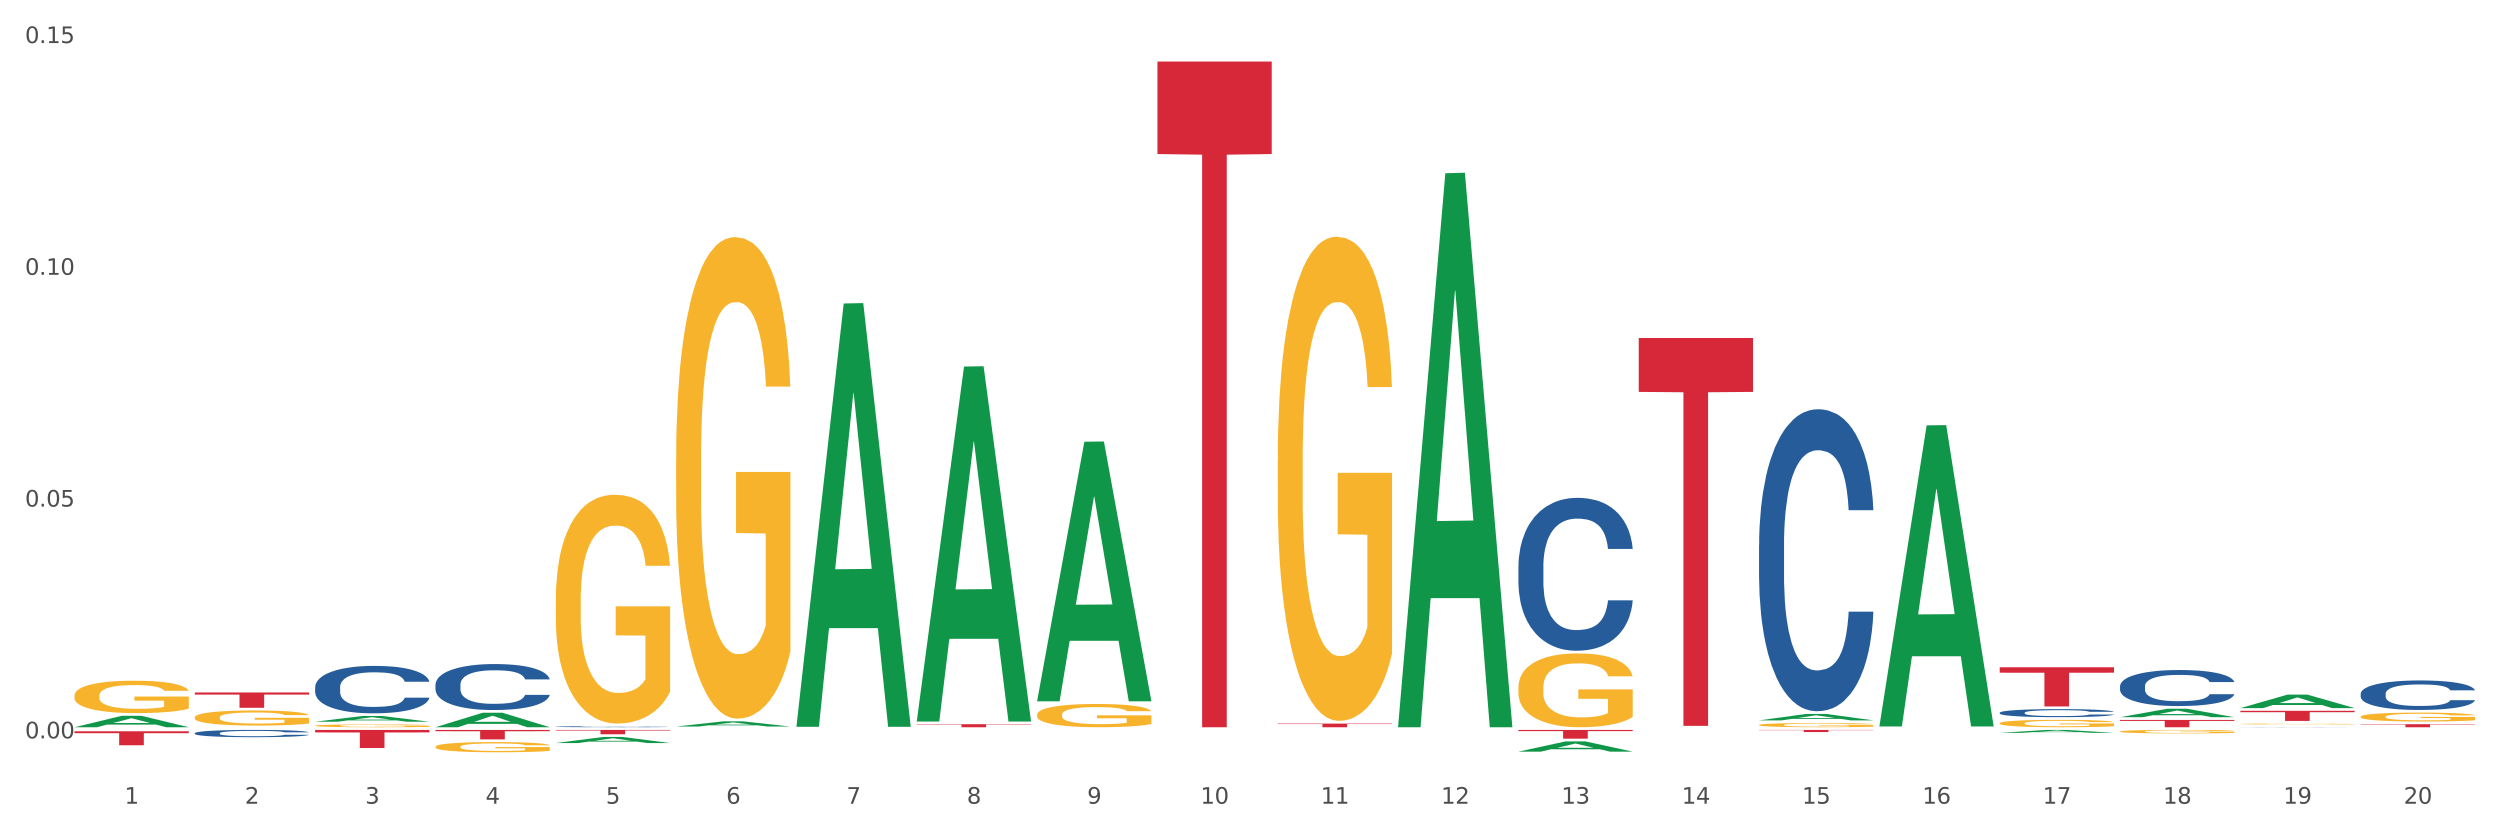 <?xml version="1.0" encoding="utf-8" standalone="no"?>
<!DOCTYPE svg PUBLIC "-//W3C//DTD SVG 1.1//EN"
  "http://www.w3.org/Graphics/SVG/1.1/DTD/svg11.dtd">
<svg xmlns:xlink="http://www.w3.org/1999/xlink" width="1080pt" height="360pt" viewBox="0 0 1080 360" xmlns="http://www.w3.org/2000/svg" version="1.1">
 <rect x="0" y="0" width="1080" height="360" fill="#333333" stroke="none"/>
 <defs>
  <style type="text/css">*{stroke-linejoin: round; stroke-linecap: butt}</style>
 </defs>
 <g id="figure_1">
  <g id="patch_1">
   <path d="M 0 360 
L 1080 360 
L 1080 0 
L 0 0 
z
" style="fill: #ffffff; stroke: #ffffff; stroke-linejoin: miter"/>
  </g>
  <g id="axes_1">
   <g id="matplotlib.axis_1">
    <g id="xtick_1">
     <g id="text_1">
      <!-- 1 -->
      <g style="fill: #4d4d4d" transform="translate(53.812 347.204) scale(0.096 -0.096)">
       <defs>
        <path id="DejaVuSans-31" d="M 794 531 
L 1825 531 
L 1825 4091 
L 703 3866 
L 703 4441 
L 1819 4666 
L 2450 4666 
L 2450 531 
L 3481 531 
L 3481 0 
L 794 0 
L 794 531 
z
" transform="scale(0.016)"/>
       </defs>
       <use xlink:href="#DejaVuSans-31"/>
      </g>
     </g>
    </g>
    <g id="xtick_2">
     <g id="text_2">
      <!-- 2 -->
      <g style="fill: #4d4d4d" transform="translate(105.793 347.204) scale(0.096 -0.096)">
       <defs>
        <path id="DejaVuSans-32" d="M 1228 531 
L 3431 531 
L 3431 0 
L 469 0 
L 469 531 
Q 828 903 1448 1529 
Q 2069 2156 2228 2338 
Q 2531 2678 2651 2914 
Q 2772 3150 2772 3378 
Q 2772 3750 2511 3984 
Q 2250 4219 1831 4219 
Q 1534 4219 1204 4116 
Q 875 4013 500 3803 
L 500 4441 
Q 881 4594 1212 4672 
Q 1544 4750 1819 4750 
Q 2544 4750 2975 4387 
Q 3406 4025 3406 3419 
Q 3406 3131 3298 2873 
Q 3191 2616 2906 2266 
Q 2828 2175 2409 1742 
Q 1991 1309 1228 531 
z
" transform="scale(0.016)"/>
       </defs>
       <use xlink:href="#DejaVuSans-32"/>
      </g>
     </g>
    </g>
    <g id="xtick_3">
     <g id="text_3">
      <!-- 3 -->
      <g style="fill: #4d4d4d" transform="translate(157.774 347.204) scale(0.096 -0.096)">
       <defs>
        <path id="DejaVuSans-33" d="M 2597 2516 
Q 3050 2419 3304 2112 
Q 3559 1806 3559 1356 
Q 3559 666 3084 287 
Q 2609 -91 1734 -91 
Q 1441 -91 1130 -33 
Q 819 25 488 141 
L 488 750 
Q 750 597 1062 519 
Q 1375 441 1716 441 
Q 2309 441 2620 675 
Q 2931 909 2931 1356 
Q 2931 1769 2642 2001 
Q 2353 2234 1838 2234 
L 1294 2234 
L 1294 2753 
L 1863 2753 
Q 2328 2753 2575 2939 
Q 2822 3125 2822 3475 
Q 2822 3834 2567 4026 
Q 2313 4219 1838 4219 
Q 1578 4219 1281 4162 
Q 984 4106 628 3988 
L 628 4550 
Q 988 4650 1302 4700 
Q 1616 4750 1894 4750 
Q 2613 4750 3031 4423 
Q 3450 4097 3450 3541 
Q 3450 3153 3228 2886 
Q 3006 2619 2597 2516 
z
" transform="scale(0.016)"/>
       </defs>
       <use xlink:href="#DejaVuSans-33"/>
      </g>
     </g>
    </g>
    <g id="xtick_4">
     <g id="text_4">
      <!-- 4 -->
      <g style="fill: #4d4d4d" transform="translate(209.756 347.204) scale(0.096 -0.096)">
       <defs>
        <path id="DejaVuSans-34" d="M 2419 4116 
L 825 1625 
L 2419 1625 
L 2419 4116 
z
M 2253 4666 
L 3047 4666 
L 3047 1625 
L 3713 1625 
L 3713 1100 
L 3047 1100 
L 3047 0 
L 2419 0 
L 2419 1100 
L 313 1100 
L 313 1709 
L 2253 4666 
z
" transform="scale(0.016)"/>
       </defs>
       <use xlink:href="#DejaVuSans-34"/>
      </g>
     </g>
    </g>
    <g id="xtick_5">
     <g id="text_5">
      <!-- 5 -->
      <g style="fill: #4d4d4d" transform="translate(261.737 347.204) scale(0.096 -0.096)">
       <defs>
        <path id="DejaVuSans-35" d="M 691 4666 
L 3169 4666 
L 3169 4134 
L 1269 4134 
L 1269 2991 
Q 1406 3038 1543 3061 
Q 1681 3084 1819 3084 
Q 2600 3084 3056 2656 
Q 3513 2228 3513 1497 
Q 3513 744 3044 326 
Q 2575 -91 1722 -91 
Q 1428 -91 1123 -41 
Q 819 9 494 109 
L 494 744 
Q 775 591 1075 516 
Q 1375 441 1709 441 
Q 2250 441 2565 725 
Q 2881 1009 2881 1497 
Q 2881 1984 2565 2268 
Q 2250 2553 1709 2553 
Q 1456 2553 1204 2497 
Q 953 2441 691 2322 
L 691 4666 
z
" transform="scale(0.016)"/>
       </defs>
       <use xlink:href="#DejaVuSans-35"/>
      </g>
     </g>
    </g>
    <g id="xtick_6">
     <g id="text_6">
      <!-- 6 -->
      <g style="fill: #4d4d4d" transform="translate(313.718 347.204) scale(0.096 -0.096)">
       <defs>
        <path id="DejaVuSans-36" d="M 2113 2584 
Q 1688 2584 1439 2293 
Q 1191 2003 1191 1497 
Q 1191 994 1439 701 
Q 1688 409 2113 409 
Q 2538 409 2786 701 
Q 3034 994 3034 1497 
Q 3034 2003 2786 2293 
Q 2538 2584 2113 2584 
z
M 3366 4563 
L 3366 3988 
Q 3128 4100 2886 4159 
Q 2644 4219 2406 4219 
Q 1781 4219 1451 3797 
Q 1122 3375 1075 2522 
Q 1259 2794 1537 2939 
Q 1816 3084 2150 3084 
Q 2853 3084 3261 2657 
Q 3669 2231 3669 1497 
Q 3669 778 3244 343 
Q 2819 -91 2113 -91 
Q 1303 -91 875 529 
Q 447 1150 447 2328 
Q 447 3434 972 4092 
Q 1497 4750 2381 4750 
Q 2619 4750 2861 4703 
Q 3103 4656 3366 4563 
z
" transform="scale(0.016)"/>
       </defs>
       <use xlink:href="#DejaVuSans-36"/>
      </g>
     </g>
    </g>
    <g id="xtick_7">
     <g id="text_7">
      <!-- 7 -->
      <g style="fill: #4d4d4d" transform="translate(365.699 347.204) scale(0.096 -0.096)">
       <defs>
        <path id="DejaVuSans-37" d="M 525 4666 
L 3525 4666 
L 3525 4397 
L 1831 0 
L 1172 0 
L 2766 4134 
L 525 4134 
L 525 4666 
z
" transform="scale(0.016)"/>
       </defs>
       <use xlink:href="#DejaVuSans-37"/>
      </g>
     </g>
    </g>
    <g id="xtick_8">
     <g id="text_8">
      <!-- 8 -->
      <g style="fill: #4d4d4d" transform="translate(417.68 347.204) scale(0.096 -0.096)">
       <defs>
        <path id="DejaVuSans-38" d="M 2034 2216 
Q 1584 2216 1326 1975 
Q 1069 1734 1069 1313 
Q 1069 891 1326 650 
Q 1584 409 2034 409 
Q 2484 409 2743 651 
Q 3003 894 3003 1313 
Q 3003 1734 2745 1975 
Q 2488 2216 2034 2216 
z
M 1403 2484 
Q 997 2584 770 2862 
Q 544 3141 544 3541 
Q 544 4100 942 4425 
Q 1341 4750 2034 4750 
Q 2731 4750 3128 4425 
Q 3525 4100 3525 3541 
Q 3525 3141 3298 2862 
Q 3072 2584 2669 2484 
Q 3125 2378 3379 2068 
Q 3634 1759 3634 1313 
Q 3634 634 3220 271 
Q 2806 -91 2034 -91 
Q 1263 -91 848 271 
Q 434 634 434 1313 
Q 434 1759 690 2068 
Q 947 2378 1403 2484 
z
M 1172 3481 
Q 1172 3119 1398 2916 
Q 1625 2713 2034 2713 
Q 2441 2713 2670 2916 
Q 2900 3119 2900 3481 
Q 2900 3844 2670 4047 
Q 2441 4250 2034 4250 
Q 1625 4250 1398 4047 
Q 1172 3844 1172 3481 
z
" transform="scale(0.016)"/>
       </defs>
       <use xlink:href="#DejaVuSans-38"/>
      </g>
     </g>
    </g>
    <g id="xtick_9">
     <g id="text_9">
      <!-- 9 -->
      <g style="fill: #4d4d4d" transform="translate(469.662 347.204) scale(0.096 -0.096)">
       <defs>
        <path id="DejaVuSans-39" d="M 703 97 
L 703 672 
Q 941 559 1184 500 
Q 1428 441 1663 441 
Q 2288 441 2617 861 
Q 2947 1281 2994 2138 
Q 2813 1869 2534 1725 
Q 2256 1581 1919 1581 
Q 1219 1581 811 2004 
Q 403 2428 403 3163 
Q 403 3881 828 4315 
Q 1253 4750 1959 4750 
Q 2769 4750 3195 4129 
Q 3622 3509 3622 2328 
Q 3622 1225 3098 567 
Q 2575 -91 1691 -91 
Q 1453 -91 1209 -44 
Q 966 3 703 97 
z
M 1959 2075 
Q 2384 2075 2632 2365 
Q 2881 2656 2881 3163 
Q 2881 3666 2632 3958 
Q 2384 4250 1959 4250 
Q 1534 4250 1286 3958 
Q 1038 3666 1038 3163 
Q 1038 2656 1286 2365 
Q 1534 2075 1959 2075 
z
" transform="scale(0.016)"/>
       </defs>
       <use xlink:href="#DejaVuSans-39"/>
      </g>
     </g>
    </g>
    <g id="xtick_10">
     <g id="text_10">
      <!-- 10 -->
      <g style="fill: #4d4d4d" transform="translate(518.589 347.204) scale(0.096 -0.096)">
       <defs>
        <path id="DejaVuSans-30" d="M 2034 4250 
Q 1547 4250 1301 3770 
Q 1056 3291 1056 2328 
Q 1056 1369 1301 889 
Q 1547 409 2034 409 
Q 2525 409 2770 889 
Q 3016 1369 3016 2328 
Q 3016 3291 2770 3770 
Q 2525 4250 2034 4250 
z
M 2034 4750 
Q 2819 4750 3233 4129 
Q 3647 3509 3647 2328 
Q 3647 1150 3233 529 
Q 2819 -91 2034 -91 
Q 1250 -91 836 529 
Q 422 1150 422 2328 
Q 422 3509 836 4129 
Q 1250 4750 2034 4750 
z
" transform="scale(0.016)"/>
       </defs>
       <use xlink:href="#DejaVuSans-31"/>
       <use xlink:href="#DejaVuSans-30" transform="translate(63.623 0)"/>
      </g>
     </g>
    </g>
    <g id="xtick_11">
     <g id="text_11">
      <!-- 11 -->
      <g style="fill: #4d4d4d" transform="translate(570.57 347.204) scale(0.096 -0.096)">
       <use xlink:href="#DejaVuSans-31"/>
       <use xlink:href="#DejaVuSans-31" transform="translate(63.623 0)"/>
      </g>
     </g>
    </g>
    <g id="xtick_12">
     <g id="text_12">
      <!-- 12 -->
      <g style="fill: #4d4d4d" transform="translate(622.551 347.204) scale(0.096 -0.096)">
       <use xlink:href="#DejaVuSans-31"/>
       <use xlink:href="#DejaVuSans-32" transform="translate(63.623 0)"/>
      </g>
     </g>
    </g>
    <g id="xtick_13">
     <g id="text_13">
      <!-- 13 -->
      <g style="fill: #4d4d4d" transform="translate(674.533 347.204) scale(0.096 -0.096)">
       <use xlink:href="#DejaVuSans-31"/>
       <use xlink:href="#DejaVuSans-33" transform="translate(63.623 0)"/>
      </g>
     </g>
    </g>
    <g id="xtick_14">
     <g id="text_14">
      <!-- 14 -->
      <g style="fill: #4d4d4d" transform="translate(726.514 347.204) scale(0.096 -0.096)">
       <use xlink:href="#DejaVuSans-31"/>
       <use xlink:href="#DejaVuSans-34" transform="translate(63.623 0)"/>
      </g>
     </g>
    </g>
    <g id="xtick_15">
     <g id="text_15">
      <!-- 15 -->
      <g style="fill: #4d4d4d" transform="translate(778.495 347.204) scale(0.096 -0.096)">
       <use xlink:href="#DejaVuSans-31"/>
       <use xlink:href="#DejaVuSans-35" transform="translate(63.623 0)"/>
      </g>
     </g>
    </g>
    <g id="xtick_16">
     <g id="text_16">
      <!-- 16 -->
      <g style="fill: #4d4d4d" transform="translate(830.476 347.204) scale(0.096 -0.096)">
       <use xlink:href="#DejaVuSans-31"/>
       <use xlink:href="#DejaVuSans-36" transform="translate(63.623 0)"/>
      </g>
     </g>
    </g>
    <g id="xtick_17">
     <g id="text_17">
      <!-- 17 -->
      <g style="fill: #4d4d4d" transform="translate(882.457 347.204) scale(0.096 -0.096)">
       <use xlink:href="#DejaVuSans-31"/>
       <use xlink:href="#DejaVuSans-37" transform="translate(63.623 0)"/>
      </g>
     </g>
    </g>
    <g id="xtick_18">
     <g id="text_18">
      <!-- 18 -->
      <g style="fill: #4d4d4d" transform="translate(934.439 347.204) scale(0.096 -0.096)">
       <use xlink:href="#DejaVuSans-31"/>
       <use xlink:href="#DejaVuSans-38" transform="translate(63.623 0)"/>
      </g>
     </g>
    </g>
    <g id="xtick_19">
     <g id="text_19">
      <!-- 19 -->
      <g style="fill: #4d4d4d" transform="translate(986.42 347.204) scale(0.096 -0.096)">
       <use xlink:href="#DejaVuSans-31"/>
       <use xlink:href="#DejaVuSans-39" transform="translate(63.623 0)"/>
      </g>
     </g>
    </g>
    <g id="xtick_20">
     <g id="text_20">
      <!-- 20 -->
      <g style="fill: #4d4d4d" transform="translate(1038.401 347.204) scale(0.096 -0.096)">
       <use xlink:href="#DejaVuSans-32"/>
       <use xlink:href="#DejaVuSans-30" transform="translate(63.623 0)"/>
      </g>
     </g>
    </g>
    <g id="xtick_21"/>
    <g id="xtick_22"/>
    <g id="xtick_23"/>
    <g id="xtick_24"/>
    <g id="xtick_25"/>
    <g id="xtick_26"/>
    <g id="xtick_27"/>
    <g id="xtick_28"/>
    <g id="xtick_29"/>
    <g id="xtick_30"/>
    <g id="xtick_31"/>
    <g id="xtick_32"/>
    <g id="xtick_33"/>
    <g id="xtick_34"/>
    <g id="xtick_35"/>
    <g id="xtick_36"/>
    <g id="xtick_37"/>
    <g id="xtick_38"/>
    <g id="xtick_39"/>
   </g>
   <g id="matplotlib.axis_2">
    <g id="ytick_1">
     <g id="text_21">
      <!-- 0.00 -->
      <g style="fill: #4d4d4d" transform="translate(10.8 318.969) scale(0.096 -0.096)">
       <defs>
        <path id="DejaVuSans-2e" d="M 684 794 
L 1344 794 
L 1344 0 
L 684 0 
L 684 794 
z
" transform="scale(0.016)"/>
       </defs>
       <use xlink:href="#DejaVuSans-30"/>
       <use xlink:href="#DejaVuSans-2e" transform="translate(63.623 0)"/>
       <use xlink:href="#DejaVuSans-30" transform="translate(95.41 0)"/>
       <use xlink:href="#DejaVuSans-30" transform="translate(159.033 0)"/>
      </g>
     </g>
    </g>
    <g id="ytick_2">
     <g id="text_22">
      <!-- 0.05 -->
      <g style="fill: #4d4d4d" transform="translate(10.8 218.849) scale(0.096 -0.096)">
       <use xlink:href="#DejaVuSans-30"/>
       <use xlink:href="#DejaVuSans-2e" transform="translate(63.623 0)"/>
       <use xlink:href="#DejaVuSans-30" transform="translate(95.41 0)"/>
       <use xlink:href="#DejaVuSans-35" transform="translate(159.033 0)"/>
      </g>
     </g>
    </g>
    <g id="ytick_3">
     <g id="text_23">
      <!-- 0.10 -->
      <g style="fill: #4d4d4d" transform="translate(10.8 118.728) scale(0.096 -0.096)">
       <use xlink:href="#DejaVuSans-30"/>
       <use xlink:href="#DejaVuSans-2e" transform="translate(63.623 0)"/>
       <use xlink:href="#DejaVuSans-31" transform="translate(95.41 0)"/>
       <use xlink:href="#DejaVuSans-30" transform="translate(159.033 0)"/>
      </g>
     </g>
    </g>
    <g id="ytick_4">
     <g id="text_24">
      <!-- 0.15 -->
      <g style="fill: #4d4d4d" transform="translate(10.8 18.608) scale(0.096 -0.096)">
       <use xlink:href="#DejaVuSans-30"/>
       <use xlink:href="#DejaVuSans-2e" transform="translate(63.623 0)"/>
       <use xlink:href="#DejaVuSans-31" transform="translate(95.41 0)"/>
       <use xlink:href="#DejaVuSans-35" transform="translate(159.033 0)"/>
      </g>
     </g>
    </g>
    <g id="ytick_5"/>
    <g id="ytick_6"/>
    <g id="ytick_7"/>
   </g>
   <g id="PolyCollection_1">
    <path d="M 32.175 314.158 
L 32.226 314.153 
L 52.59 309.232 
L 61.041 309.227 
L 81.557 314.167 
L 71.783 314.167 
L 67.353 313.017 
L 46.328 313.017 
L 46.175 313.035 
L 41.899 314.167 
L 32.175 314.167 
L 32.175 314.158 
L 48.975 312.33 
L 64.706 312.325 
L 56.917 310.28 
L 56.815 310.271 
L 56.713 310.285 
L 48.924 312.325 
L 48.975 312.33 
L 32.175 314.158 
z
" clip-path="url(#p27c3db3e32)" style="fill: #109648"/>
    <path d="M 84.156 316.735 
L 84.215 316.733 
L 84.215 316.652 
L 84.39 316.543 
L 85.032 316.342 
L 85.849 316.19 
L 87.25 316.011 
L 88.009 315.937 
L 89.001 315.853 
L 91.044 315.718 
L 93.379 315.603 
L 95.013 315.54 
L 96.239 315.5 
L 98.983 315.428 
L 100.559 315.397 
L 102.193 315.371 
L 103.594 315.353 
L 105.929 315.333 
L 107.797 315.325 
L 109.956 315.322 
L 111.766 315.325 
L 114.159 315.336 
L 117.661 315.371 
L 119.004 315.391 
L 120.813 315.425 
L 122.681 315.471 
L 124.199 315.517 
L 125.95 315.583 
L 127.76 315.669 
L 129.511 315.779 
L 130.737 315.879 
L 131.729 315.986 
L 132.604 316.115 
L 133.246 316.256 
L 133.538 316.373 
L 122.856 316.373 
L 122.565 316.267 
L 121.981 316.152 
L 121.397 316.075 
L 120.755 316.011 
L 119.763 315.94 
L 118.887 315.894 
L 117.428 315.839 
L 116.085 315.805 
L 114.976 315.784 
L 113.634 315.767 
L 110.774 315.75 
L 108.731 315.75 
L 107.446 315.756 
L 105.87 315.77 
L 104.528 315.79 
L 102.952 315.825 
L 101.726 315.862 
L 100.5 315.911 
L 99.8 315.945 
L 98.749 316.009 
L 98.049 316.06 
L 97.115 316.149 
L 96.589 316.213 
L 95.655 316.376 
L 95.247 316.497 
L 95.072 316.58 
L 94.955 316.672 
L 94.955 317.12 
L 95.305 317.322 
L 95.597 317.408 
L 96.064 317.505 
L 96.94 317.632 
L 98.224 317.755 
L 99.566 317.845 
L 100.675 317.899 
L 101.726 317.939 
L 102.777 317.971 
L 104.061 318 
L 105.112 318.017 
L 106.688 318.034 
L 108.555 318.043 
L 110.015 318.043 
L 112.992 318.028 
L 114.334 318.014 
L 115.618 317.994 
L 117.019 317.962 
L 118.128 317.928 
L 118.77 317.902 
L 119.821 317.847 
L 120.638 317.79 
L 121.339 317.724 
L 121.806 317.666 
L 122.331 317.58 
L 122.74 317.483 
L 122.856 317.431 
L 133.538 317.431 
L 133.305 317.534 
L 132.896 317.635 
L 132.079 317.77 
L 131.437 317.847 
L 130.445 317.942 
L 129.394 318.023 
L 127.935 318.112 
L 126.592 318.178 
L 125.191 318.235 
L 123.674 318.287 
L 120.93 318.359 
L 119.938 318.379 
L 117.836 318.413 
L 116.202 318.434 
L 113.809 318.454 
L 111.357 318.465 
L 108.789 318.468 
L 106.512 318.462 
L 104.002 318.445 
L 102.426 318.428 
L 100.675 318.402 
L 98.632 318.362 
L 96.706 318.313 
L 94.897 318.255 
L 93.204 318.189 
L 91.628 318.115 
L 89.585 317.991 
L 88.067 317.87 
L 86.958 317.758 
L 86.199 317.664 
L 85.44 317.543 
L 85.032 317.46 
L 84.39 317.258 
L 84.156 317.072 
L 84.156 316.735 
z
" clip-path="url(#p27c3db3e32)" style="fill: #255c99"/>
    <path d="M 188.119 295.796 
L 188.177 295.777 
L 188.177 295.269 
L 188.352 294.58 
L 188.994 293.31 
L 189.811 292.349 
L 191.212 291.224 
L 191.971 290.752 
L 192.963 290.226 
L 195.006 289.374 
L 197.341 288.648 
L 198.976 288.249 
L 200.201 287.995 
L 202.945 287.542 
L 204.521 287.342 
L 206.155 287.179 
L 207.556 287.07 
L 209.891 286.943 
L 211.759 286.888 
L 213.919 286.87 
L 215.728 286.888 
L 218.121 286.961 
L 221.624 287.179 
L 222.966 287.306 
L 224.776 287.523 
L 226.644 287.814 
L 228.161 288.104 
L 229.912 288.521 
L 231.722 289.065 
L 233.473 289.755 
L 234.699 290.39 
L 235.691 291.061 
L 236.567 291.877 
L 237.209 292.766 
L 237.501 293.51 
L 226.819 293.51 
L 226.527 292.839 
L 225.943 292.113 
L 225.36 291.623 
L 224.717 291.224 
L 223.725 290.771 
L 222.85 290.48 
L 221.39 290.136 
L 220.048 289.918 
L 218.939 289.791 
L 217.596 289.682 
L 214.736 289.573 
L 212.693 289.573 
L 211.409 289.61 
L 209.833 289.7 
L 208.49 289.827 
L 206.914 290.045 
L 205.688 290.281 
L 204.463 290.589 
L 203.762 290.807 
L 202.711 291.206 
L 202.011 291.532 
L 201.077 292.095 
L 200.552 292.494 
L 199.618 293.528 
L 199.209 294.29 
L 199.034 294.816 
L 198.917 295.396 
L 198.917 298.226 
L 199.268 299.496 
L 199.559 300.04 
L 200.026 300.657 
L 200.902 301.455 
L 202.186 302.235 
L 203.529 302.798 
L 204.638 303.143 
L 205.688 303.396 
L 206.739 303.596 
L 208.023 303.777 
L 209.074 303.886 
L 210.65 303.995 
L 212.518 304.05 
L 213.977 304.05 
L 216.954 303.959 
L 218.297 303.868 
L 219.581 303.741 
L 220.982 303.542 
L 222.091 303.324 
L 222.733 303.161 
L 223.783 302.816 
L 224.601 302.453 
L 225.301 302.036 
L 225.768 301.673 
L 226.293 301.129 
L 226.702 300.512 
L 226.819 300.186 
L 237.501 300.186 
L 237.267 300.839 
L 236.859 301.474 
L 236.041 302.326 
L 235.399 302.816 
L 234.407 303.415 
L 233.356 303.923 
L 231.897 304.485 
L 230.555 304.902 
L 229.154 305.265 
L 227.636 305.591 
L 224.893 306.045 
L 223.9 306.172 
L 221.799 306.39 
L 220.164 306.517 
L 217.771 306.644 
L 215.32 306.716 
L 212.751 306.734 
L 210.475 306.698 
L 207.965 306.589 
L 206.389 306.48 
L 204.638 306.317 
L 202.595 306.063 
L 200.668 305.755 
L 198.859 305.392 
L 197.166 304.975 
L 195.59 304.503 
L 193.547 303.723 
L 192.029 302.961 
L 190.92 302.254 
L 190.162 301.655 
L 189.403 300.893 
L 188.994 300.367 
L 188.352 299.097 
L 188.119 297.918 
L 188.119 295.796 
z
" clip-path="url(#p27c3db3e32)" style="fill: #255c99"/>
    <path d="M 136.137 296.87 
L 136.196 296.851 
L 136.196 296.327 
L 136.371 295.616 
L 137.013 294.307 
L 137.83 293.316 
L 139.231 292.156 
L 139.99 291.669 
L 140.982 291.127 
L 143.025 290.248 
L 145.36 289.5 
L 146.994 289.088 
L 148.22 288.826 
L 150.964 288.359 
L 152.54 288.153 
L 154.174 287.984 
L 155.575 287.872 
L 157.91 287.741 
L 159.778 287.685 
L 161.938 287.666 
L 163.747 287.685 
L 166.14 287.76 
L 169.643 287.984 
L 170.985 288.115 
L 172.795 288.34 
L 174.662 288.639 
L 176.18 288.938 
L 177.931 289.369 
L 179.741 289.93 
L 181.492 290.641 
L 182.718 291.295 
L 183.71 291.987 
L 184.586 292.829 
L 185.228 293.746 
L 185.52 294.513 
L 174.838 294.513 
L 174.546 293.821 
L 173.962 293.072 
L 173.378 292.567 
L 172.736 292.156 
L 171.744 291.688 
L 170.868 291.389 
L 169.409 291.033 
L 168.067 290.809 
L 166.957 290.678 
L 165.615 290.566 
L 162.755 290.454 
L 160.712 290.454 
L 159.428 290.491 
L 157.852 290.585 
L 156.509 290.715 
L 154.933 290.94 
L 153.707 291.183 
L 152.481 291.501 
L 151.781 291.726 
L 150.73 292.137 
L 150.03 292.474 
L 149.096 293.054 
L 148.57 293.465 
L 147.637 294.531 
L 147.228 295.317 
L 147.053 295.86 
L 146.936 296.458 
L 146.936 299.376 
L 147.286 300.686 
L 147.578 301.247 
L 148.045 301.883 
L 148.921 302.706 
L 150.205 303.51 
L 151.547 304.09 
L 152.656 304.446 
L 153.707 304.707 
L 154.758 304.913 
L 156.042 305.1 
L 157.093 305.212 
L 158.669 305.325 
L 160.537 305.381 
L 161.996 305.381 
L 164.973 305.287 
L 166.315 305.194 
L 167.6 305.063 
L 169 304.857 
L 170.11 304.633 
L 170.752 304.464 
L 171.802 304.109 
L 172.619 303.735 
L 173.32 303.304 
L 173.787 302.93 
L 174.312 302.369 
L 174.721 301.733 
L 174.838 301.396 
L 185.52 301.396 
L 185.286 302.07 
L 184.877 302.725 
L 184.06 303.604 
L 183.418 304.109 
L 182.426 304.726 
L 181.375 305.25 
L 179.916 305.83 
L 178.573 306.26 
L 177.172 306.634 
L 175.655 306.971 
L 172.911 307.438 
L 171.919 307.569 
L 169.818 307.794 
L 168.183 307.925 
L 165.79 308.056 
L 163.338 308.131 
L 160.77 308.149 
L 158.494 308.112 
L 155.984 308 
L 154.408 307.887 
L 152.656 307.719 
L 150.613 307.457 
L 148.687 307.139 
L 146.878 306.765 
L 145.185 306.335 
L 143.609 305.848 
L 141.566 305.044 
L 140.048 304.258 
L 138.939 303.529 
L 138.18 302.912 
L 137.422 302.126 
L 137.013 301.584 
L 136.371 300.274 
L 136.137 299.058 
L 136.137 296.87 
z
" clip-path="url(#p27c3db3e32)" style="fill: #255c99"/>
    <path d="M 759.912 235.408 
L 759.97 235.289 
L 759.97 231.953 
L 760.145 227.425 
L 760.787 219.085 
L 761.605 212.77 
L 763.006 205.383 
L 763.764 202.285 
L 764.757 198.83 
L 766.8 193.23 
L 769.135 188.464 
L 770.769 185.843 
L 771.995 184.175 
L 774.738 181.196 
L 776.314 179.886 
L 777.949 178.814 
L 779.349 178.099 
L 781.684 177.265 
L 783.552 176.907 
L 785.712 176.788 
L 787.521 176.907 
L 789.915 177.384 
L 793.417 178.814 
L 794.76 179.648 
L 796.569 181.077 
L 798.437 182.984 
L 799.955 184.89 
L 801.706 187.63 
L 803.515 191.205 
L 805.266 195.732 
L 806.492 199.902 
L 807.484 204.311 
L 808.36 209.672 
L 809.002 215.51 
L 809.294 220.395 
L 798.612 220.395 
L 798.32 215.987 
L 797.736 211.221 
L 797.153 208.004 
L 796.511 205.383 
L 795.518 202.404 
L 794.643 200.498 
L 793.183 198.234 
L 791.841 196.805 
L 790.732 195.971 
L 789.389 195.256 
L 786.529 194.541 
L 784.486 194.541 
L 783.202 194.779 
L 781.626 195.375 
L 780.283 196.209 
L 778.707 197.639 
L 777.482 199.187 
L 776.256 201.213 
L 775.555 202.643 
L 774.505 205.264 
L 773.804 207.409 
L 772.87 211.102 
L 772.345 213.723 
L 771.411 220.515 
L 771.002 225.519 
L 770.827 228.974 
L 770.711 232.787 
L 770.711 251.373 
L 771.061 259.714 
L 771.353 263.288 
L 771.82 267.339 
L 772.695 272.581 
L 773.979 277.705 
L 775.322 281.398 
L 776.431 283.662 
L 777.482 285.33 
L 778.532 286.641 
L 779.816 287.832 
L 780.867 288.547 
L 782.443 289.262 
L 784.311 289.619 
L 785.77 289.619 
L 788.747 289.023 
L 790.09 288.428 
L 791.374 287.594 
L 792.775 286.283 
L 793.884 284.853 
L 794.526 283.781 
L 795.577 281.517 
L 796.394 279.134 
L 797.094 276.394 
L 797.561 274.011 
L 798.087 270.437 
L 798.495 266.386 
L 798.612 264.241 
L 809.294 264.241 
L 809.061 268.53 
L 808.652 272.7 
L 807.835 278.3 
L 807.193 281.517 
L 806.2 285.449 
L 805.15 288.785 
L 803.69 292.479 
L 802.348 295.219 
L 800.947 297.602 
L 799.429 299.747 
L 796.686 302.725 
L 795.693 303.559 
L 793.592 304.989 
L 791.958 305.823 
L 789.564 306.657 
L 787.113 307.134 
L 784.545 307.253 
L 782.268 307.014 
L 779.758 306.3 
L 778.182 305.585 
L 776.431 304.512 
L 774.388 302.844 
L 772.462 300.819 
L 770.652 298.436 
L 768.959 295.696 
L 767.383 292.598 
L 765.34 287.475 
L 763.823 282.47 
L 762.714 277.824 
L 761.955 273.892 
L 761.196 268.888 
L 760.787 265.433 
L 760.145 257.092 
L 759.912 249.348 
L 759.912 235.408 
z
" clip-path="url(#p27c3db3e32)" style="fill: #255c99"/>
    <path d="M 655.949 244.747 
L 656.008 244.687 
L 656.008 242.997 
L 656.183 240.705 
L 656.825 236.482 
L 657.642 233.285 
L 659.043 229.545 
L 659.802 227.976 
L 660.794 226.227 
L 662.837 223.392 
L 665.172 220.979 
L 666.807 219.651 
L 668.032 218.807 
L 670.776 217.299 
L 672.352 216.635 
L 673.986 216.092 
L 675.387 215.73 
L 677.722 215.308 
L 679.59 215.127 
L 681.75 215.067 
L 683.559 215.127 
L 685.952 215.368 
L 689.455 216.092 
L 690.797 216.514 
L 692.607 217.238 
L 694.475 218.204 
L 695.992 219.169 
L 697.743 220.556 
L 699.553 222.366 
L 701.304 224.658 
L 702.53 226.77 
L 703.522 229.002 
L 704.398 231.717 
L 705.04 234.672 
L 705.332 237.146 
L 694.65 237.146 
L 694.358 234.914 
L 693.774 232.501 
L 693.19 230.872 
L 692.548 229.545 
L 691.556 228.037 
L 690.68 227.071 
L 689.221 225.925 
L 687.879 225.201 
L 686.769 224.779 
L 685.427 224.417 
L 682.567 224.055 
L 680.524 224.055 
L 679.24 224.176 
L 677.664 224.477 
L 676.321 224.9 
L 674.745 225.624 
L 673.519 226.408 
L 672.293 227.433 
L 671.593 228.157 
L 670.542 229.484 
L 669.842 230.57 
L 668.908 232.44 
L 668.383 233.768 
L 667.449 237.206 
L 667.04 239.74 
L 666.865 241.489 
L 666.748 243.42 
L 666.748 252.831 
L 667.098 257.053 
L 667.39 258.863 
L 667.857 260.914 
L 668.733 263.568 
L 670.017 266.162 
L 671.359 268.033 
L 672.469 269.179 
L 673.519 270.023 
L 674.57 270.687 
L 675.854 271.29 
L 676.905 271.652 
L 678.481 272.014 
L 680.349 272.195 
L 681.808 272.195 
L 684.785 271.893 
L 686.127 271.592 
L 687.412 271.17 
L 688.812 270.506 
L 689.922 269.782 
L 690.564 269.239 
L 691.614 268.093 
L 692.432 266.886 
L 693.132 265.499 
L 693.599 264.292 
L 694.124 262.483 
L 694.533 260.432 
L 694.65 259.346 
L 705.332 259.346 
L 705.098 261.517 
L 704.689 263.629 
L 703.872 266.464 
L 703.23 268.093 
L 702.238 270.084 
L 701.187 271.773 
L 699.728 273.643 
L 698.385 275.03 
L 696.984 276.237 
L 695.467 277.323 
L 692.723 278.831 
L 691.731 279.253 
L 689.63 279.977 
L 687.995 280.399 
L 685.602 280.822 
L 683.15 281.063 
L 680.582 281.123 
L 678.306 281.003 
L 675.796 280.641 
L 674.22 280.279 
L 672.469 279.736 
L 670.426 278.891 
L 668.499 277.866 
L 666.69 276.659 
L 664.997 275.272 
L 663.421 273.703 
L 661.378 271.109 
L 659.86 268.576 
L 658.751 266.223 
L 657.992 264.232 
L 657.234 261.698 
L 656.825 259.949 
L 656.183 255.726 
L 655.949 251.805 
L 655.949 244.747 
z
" clip-path="url(#p27c3db3e32)" style="fill: #255c99"/>
    <path d="M 863.874 307.898 
L 863.933 307.895 
L 863.933 307.806 
L 864.108 307.685 
L 864.75 307.463 
L 865.567 307.294 
L 866.968 307.097 
L 867.727 307.015 
L 868.719 306.923 
L 870.762 306.773 
L 873.097 306.646 
L 874.731 306.576 
L 875.957 306.532 
L 878.701 306.452 
L 880.277 306.417 
L 881.911 306.389 
L 883.312 306.37 
L 885.647 306.348 
L 887.515 306.338 
L 889.674 306.335 
L 891.484 306.338 
L 893.877 306.351 
L 897.379 306.389 
L 898.722 306.411 
L 900.531 306.449 
L 902.399 306.5 
L 903.917 306.551 
L 905.668 306.624 
L 907.478 306.719 
L 909.229 306.84 
L 910.455 306.951 
L 911.447 307.069 
L 912.322 307.212 
L 912.965 307.367 
L 913.256 307.498 
L 902.574 307.498 
L 902.283 307.38 
L 901.699 307.253 
L 901.115 307.167 
L 900.473 307.097 
L 899.481 307.018 
L 898.605 306.967 
L 897.146 306.907 
L 895.803 306.869 
L 894.694 306.846 
L 893.352 306.827 
L 890.492 306.808 
L 888.449 306.808 
L 887.164 306.815 
L 885.588 306.83 
L 884.246 306.853 
L 882.67 306.891 
L 881.444 306.932 
L 880.218 306.986 
L 879.518 307.024 
L 878.467 307.094 
L 877.767 307.151 
L 876.833 307.25 
L 876.307 307.32 
L 875.373 307.501 
L 874.965 307.634 
L 874.79 307.726 
L 874.673 307.828 
L 874.673 308.324 
L 875.023 308.546 
L 875.315 308.641 
L 875.782 308.749 
L 876.658 308.889 
L 877.942 309.026 
L 879.284 309.124 
L 880.393 309.185 
L 881.444 309.229 
L 882.495 309.264 
L 883.779 309.296 
L 884.83 309.315 
L 886.406 309.334 
L 888.273 309.344 
L 889.733 309.344 
L 892.71 309.328 
L 894.052 309.312 
L 895.336 309.29 
L 896.737 309.255 
L 897.846 309.216 
L 898.488 309.188 
L 899.539 309.128 
L 900.356 309.064 
L 901.057 308.991 
L 901.524 308.927 
L 902.049 308.832 
L 902.458 308.724 
L 902.574 308.667 
L 913.256 308.667 
L 913.023 308.781 
L 912.614 308.892 
L 911.797 309.042 
L 911.155 309.128 
L 910.163 309.232 
L 909.112 309.321 
L 907.653 309.42 
L 906.31 309.493 
L 904.909 309.556 
L 903.392 309.614 
L 900.648 309.693 
L 899.656 309.715 
L 897.555 309.753 
L 895.92 309.776 
L 893.527 309.798 
L 891.075 309.811 
L 888.507 309.814 
L 886.23 309.807 
L 883.72 309.788 
L 882.144 309.769 
L 880.393 309.741 
L 878.35 309.696 
L 876.424 309.642 
L 874.615 309.579 
L 872.922 309.506 
L 871.346 309.423 
L 869.303 309.286 
L 867.785 309.153 
L 866.676 309.029 
L 865.917 308.924 
L 865.158 308.791 
L 864.75 308.699 
L 864.108 308.476 
L 863.874 308.27 
L 863.874 307.898 
z
" clip-path="url(#p27c3db3e32)" style="fill: #255c99"/>
    <path d="M 240.1 313.927 
L 240.158 313.927 
L 240.158 313.916 
L 240.333 313.901 
L 240.975 313.873 
L 241.793 313.852 
L 243.193 313.827 
L 243.952 313.817 
L 244.945 313.805 
L 246.988 313.787 
L 249.322 313.771 
L 250.957 313.762 
L 252.183 313.756 
L 254.926 313.747 
L 256.502 313.742 
L 258.137 313.739 
L 259.537 313.736 
L 261.872 313.733 
L 263.74 313.732 
L 265.9 313.732 
L 267.709 313.732 
L 270.103 313.734 
L 273.605 313.739 
L 274.947 313.741 
L 276.757 313.746 
L 278.625 313.752 
L 280.143 313.759 
L 281.894 313.768 
L 283.703 313.78 
L 285.454 313.795 
L 286.68 313.809 
L 287.672 313.824 
L 288.548 313.841 
L 289.19 313.861 
L 289.482 313.877 
L 278.8 313.877 
L 278.508 313.863 
L 277.924 313.847 
L 277.341 313.836 
L 276.699 313.827 
L 275.706 313.817 
L 274.831 313.811 
L 273.371 313.803 
L 272.029 313.799 
L 270.92 313.796 
L 269.577 313.793 
L 266.717 313.791 
L 264.674 313.791 
L 263.39 313.792 
L 261.814 313.794 
L 260.471 313.797 
L 258.895 313.801 
L 257.67 313.807 
L 256.444 313.813 
L 255.743 313.818 
L 254.693 313.827 
L 253.992 313.834 
L 253.058 313.846 
L 252.533 313.855 
L 251.599 313.878 
L 251.19 313.894 
L 251.015 313.906 
L 250.899 313.919 
L 250.899 313.981 
L 251.249 314.008 
L 251.541 314.02 
L 252.008 314.034 
L 252.883 314.051 
L 254.167 314.068 
L 255.51 314.081 
L 256.619 314.088 
L 257.67 314.094 
L 258.72 314.098 
L 260.004 314.102 
L 261.055 314.104 
L 262.631 314.107 
L 264.499 314.108 
L 265.958 314.108 
L 268.935 314.106 
L 270.278 314.104 
L 271.562 314.101 
L 272.963 314.097 
L 274.072 314.092 
L 274.714 314.089 
L 275.765 314.081 
L 276.582 314.073 
L 277.282 314.064 
L 277.749 314.056 
L 278.275 314.044 
L 278.683 314.031 
L 278.8 314.023 
L 289.482 314.023 
L 289.248 314.038 
L 288.84 314.052 
L 288.023 314.07 
L 287.381 314.081 
L 286.388 314.094 
L 285.338 314.105 
L 283.878 314.118 
L 282.536 314.127 
L 281.135 314.135 
L 279.617 314.142 
L 276.874 314.152 
L 275.881 314.155 
L 273.78 314.159 
L 272.146 314.162 
L 269.752 314.165 
L 267.301 314.166 
L 264.733 314.167 
L 262.456 314.166 
L 259.946 314.164 
L 258.37 314.161 
L 256.619 314.158 
L 254.576 314.152 
L 252.65 314.145 
L 250.84 314.137 
L 249.147 314.128 
L 247.571 314.118 
L 245.528 314.101 
L 244.011 314.084 
L 242.902 314.069 
L 242.143 314.056 
L 241.384 314.039 
L 240.975 314.027 
L 240.333 314 
L 240.1 313.974 
L 240.1 313.927 
z
" clip-path="url(#p27c3db3e32)" style="fill: #255c99"/>
    <path d="M 603.968 313.717 
L 604.019 313.492 
L 624.383 74.842 
L 632.834 74.617 
L 653.35 314.167 
L 643.576 314.167 
L 639.147 258.384 
L 618.121 258.384 
L 617.968 259.284 
L 613.692 314.167 
L 603.968 314.167 
L 603.968 313.717 
L 620.768 225.095 
L 636.499 224.87 
L 628.71 125.676 
L 628.608 125.226 
L 628.507 125.901 
L 620.717 224.87 
L 620.768 225.095 
L 603.968 313.717 
z
" clip-path="url(#p27c3db3e32)" style="fill: #109648"/>
    <path d="M 655.949 324.707 
L 656 324.702 
L 676.364 320.275 
L 684.815 320.27 
L 705.332 324.715 
L 695.557 324.715 
L 691.128 323.68 
L 670.102 323.68 
L 669.95 323.697 
L 665.673 324.715 
L 655.949 324.715 
L 655.949 324.707 
L 672.75 323.062 
L 688.481 323.058 
L 680.691 321.218 
L 680.59 321.209 
L 680.488 321.222 
L 672.699 323.058 
L 672.75 323.062 
L 655.949 324.707 
z
" clip-path="url(#p27c3db3e32)" style="fill: #109648"/>
    <path d="M 448.025 302.757 
L 448.076 302.652 
L 468.439 190.826 
L 476.89 190.72 
L 497.407 302.968 
L 487.632 302.968 
L 483.203 276.829 
L 462.177 276.829 
L 462.025 277.251 
L 457.748 302.968 
L 448.025 302.968 
L 448.025 302.757 
L 464.825 261.231 
L 480.556 261.125 
L 472.767 214.645 
L 472.665 214.435 
L 472.563 214.751 
L 464.774 261.125 
L 464.825 261.231 
L 448.025 302.757 
z
" clip-path="url(#p27c3db3e32)" style="fill: #109648"/>
    <path d="M 915.855 310.998 
L 965.238 310.998 
L 965.238 311.438 
L 945.812 311.441 
L 945.812 314.167 
L 935.164 314.167 
L 935.164 311.441 
L 915.855 311.438 
L 915.855 311.001 
L 915.855 310.998 
z
" clip-path="url(#p27c3db3e32)" style="fill: #d62839"/>
    <path d="M 863.874 288.252 
L 913.256 288.252 
L 913.256 290.604 
L 893.831 290.62 
L 893.831 305.18 
L 883.182 305.18 
L 883.182 290.62 
L 863.874 290.604 
L 863.874 288.268 
L 863.874 288.252 
z
" clip-path="url(#p27c3db3e32)" style="fill: #d62839"/>
    <path d="M 1019.818 299.68 
L 1019.876 299.668 
L 1019.876 299.342 
L 1020.051 298.9 
L 1020.693 298.086 
L 1021.511 297.47 
L 1022.912 296.749 
L 1023.67 296.446 
L 1024.663 296.109 
L 1026.706 295.562 
L 1029.041 295.097 
L 1030.675 294.841 
L 1031.901 294.679 
L 1034.644 294.388 
L 1036.22 294.26 
L 1037.855 294.155 
L 1039.256 294.085 
L 1041.59 294.004 
L 1043.458 293.969 
L 1045.618 293.957 
L 1047.427 293.969 
L 1049.821 294.016 
L 1053.323 294.155 
L 1054.666 294.237 
L 1056.475 294.376 
L 1058.343 294.562 
L 1059.861 294.748 
L 1061.612 295.016 
L 1063.421 295.365 
L 1065.172 295.807 
L 1066.398 296.214 
L 1067.39 296.644 
L 1068.266 297.167 
L 1068.908 297.737 
L 1069.2 298.214 
L 1058.518 298.214 
L 1058.226 297.784 
L 1057.642 297.319 
L 1057.059 297.005 
L 1056.417 296.749 
L 1055.424 296.458 
L 1054.549 296.272 
L 1053.09 296.051 
L 1051.747 295.911 
L 1050.638 295.83 
L 1049.295 295.76 
L 1046.435 295.69 
L 1044.392 295.69 
L 1043.108 295.714 
L 1041.532 295.772 
L 1040.189 295.853 
L 1038.613 295.993 
L 1037.388 296.144 
L 1036.162 296.342 
L 1035.461 296.481 
L 1034.411 296.737 
L 1033.71 296.946 
L 1032.776 297.307 
L 1032.251 297.563 
L 1031.317 298.226 
L 1030.908 298.714 
L 1030.733 299.052 
L 1030.617 299.424 
L 1030.617 301.238 
L 1030.967 302.052 
L 1031.259 302.401 
L 1031.726 302.797 
L 1032.601 303.308 
L 1033.885 303.808 
L 1035.228 304.169 
L 1036.337 304.39 
L 1037.388 304.553 
L 1038.438 304.681 
L 1039.722 304.797 
L 1040.773 304.867 
L 1042.349 304.937 
L 1044.217 304.971 
L 1045.676 304.971 
L 1048.653 304.913 
L 1049.996 304.855 
L 1051.28 304.774 
L 1052.681 304.646 
L 1053.79 304.506 
L 1054.432 304.402 
L 1055.483 304.181 
L 1056.3 303.948 
L 1057 303.68 
L 1057.467 303.448 
L 1057.993 303.099 
L 1058.401 302.704 
L 1058.518 302.494 
L 1069.2 302.494 
L 1068.967 302.913 
L 1068.558 303.32 
L 1067.741 303.867 
L 1067.099 304.181 
L 1066.106 304.564 
L 1065.056 304.89 
L 1063.596 305.251 
L 1062.254 305.518 
L 1060.853 305.751 
L 1059.335 305.96 
L 1056.592 306.251 
L 1055.599 306.332 
L 1053.498 306.472 
L 1051.864 306.553 
L 1049.47 306.635 
L 1047.019 306.681 
L 1044.451 306.693 
L 1042.174 306.67 
L 1039.664 306.6 
L 1038.088 306.53 
L 1036.337 306.425 
L 1034.294 306.262 
L 1032.368 306.065 
L 1030.558 305.832 
L 1028.865 305.565 
L 1027.289 305.262 
L 1025.246 304.762 
L 1023.729 304.274 
L 1022.62 303.82 
L 1021.861 303.436 
L 1021.102 302.948 
L 1020.693 302.61 
L 1020.051 301.796 
L 1019.818 301.04 
L 1019.818 299.68 
z
" clip-path="url(#p27c3db3e32)" style="fill: #255c99"/>
    <path d="M 967.837 314.128 
L 967.895 314.128 
L 967.895 314.127 
L 968.07 314.124 
L 968.712 314.12 
L 969.529 314.116 
L 970.93 314.112 
L 971.689 314.111 
L 972.681 314.109 
L 974.724 314.106 
L 977.059 314.103 
L 978.694 314.102 
L 979.92 314.101 
L 982.663 314.099 
L 984.239 314.099 
L 985.873 314.098 
L 987.274 314.098 
L 989.609 314.097 
L 991.477 314.097 
L 993.637 314.097 
L 995.446 314.097 
L 997.84 314.097 
L 1001.342 314.098 
L 1002.684 314.099 
L 1004.494 314.099 
L 1006.362 314.1 
L 1007.879 314.101 
L 1009.631 314.103 
L 1011.44 314.105 
L 1013.191 314.107 
L 1014.417 314.109 
L 1015.409 314.112 
L 1016.285 314.115 
L 1016.927 314.118 
L 1017.219 314.12 
L 1006.537 314.12 
L 1006.245 314.118 
L 1005.661 314.116 
L 1005.078 314.114 
L 1004.435 314.112 
L 1003.443 314.111 
L 1002.568 314.11 
L 1001.108 314.109 
L 999.766 314.108 
L 998.657 314.107 
L 997.314 314.107 
L 994.454 314.107 
L 992.411 314.107 
L 991.127 314.107 
L 989.551 314.107 
L 988.208 314.107 
L 986.632 314.108 
L 985.406 314.109 
L 984.181 314.11 
L 983.48 314.111 
L 982.429 314.112 
L 981.729 314.113 
L 980.795 314.115 
L 980.27 314.117 
L 979.336 314.12 
L 978.927 314.123 
L 978.752 314.125 
L 978.635 314.127 
L 978.635 314.137 
L 978.986 314.141 
L 979.277 314.143 
L 979.744 314.146 
L 980.62 314.148 
L 981.904 314.151 
L 983.247 314.153 
L 984.356 314.154 
L 985.406 314.155 
L 986.457 314.156 
L 987.741 314.156 
L 988.792 314.157 
L 990.368 314.157 
L 992.236 314.157 
L 993.695 314.157 
L 996.672 314.157 
L 998.015 314.157 
L 999.299 314.156 
L 1000.7 314.156 
L 1001.809 314.155 
L 1002.451 314.154 
L 1003.502 314.153 
L 1004.319 314.152 
L 1005.019 314.15 
L 1005.486 314.149 
L 1006.012 314.147 
L 1006.42 314.145 
L 1006.537 314.144 
L 1017.219 314.144 
L 1016.985 314.146 
L 1016.577 314.148 
L 1015.76 314.151 
L 1015.117 314.153 
L 1014.125 314.155 
L 1013.074 314.157 
L 1011.615 314.159 
L 1010.273 314.16 
L 1008.872 314.162 
L 1007.354 314.163 
L 1004.611 314.164 
L 1003.618 314.165 
L 1001.517 314.166 
L 999.883 314.166 
L 997.489 314.167 
L 995.038 314.167 
L 992.469 314.167 
L 990.193 314.167 
L 987.683 314.166 
L 986.107 314.166 
L 984.356 314.165 
L 982.313 314.164 
L 980.386 314.163 
L 978.577 314.162 
L 976.884 314.161 
L 975.308 314.159 
L 973.265 314.156 
L 971.748 314.154 
L 970.638 314.151 
L 969.88 314.149 
L 969.121 314.146 
L 968.712 314.144 
L 968.07 314.14 
L 967.837 314.136 
L 967.837 314.128 
z
" clip-path="url(#p27c3db3e32)" style="fill: #255c99"/>
    <path d="M 915.855 296.44 
L 915.914 296.426 
L 915.914 296.028 
L 916.089 295.488 
L 916.731 294.493 
L 917.548 293.74 
L 918.949 292.858 
L 919.708 292.489 
L 920.7 292.077 
L 922.743 291.408 
L 925.078 290.84 
L 926.713 290.527 
L 927.938 290.328 
L 930.682 289.973 
L 932.258 289.816 
L 933.892 289.688 
L 935.293 289.603 
L 937.628 289.504 
L 939.496 289.461 
L 941.656 289.447 
L 943.465 289.461 
L 945.858 289.518 
L 949.361 289.688 
L 950.703 289.788 
L 952.513 289.959 
L 954.381 290.186 
L 955.898 290.413 
L 957.649 290.74 
L 959.459 291.167 
L 961.21 291.707 
L 962.436 292.204 
L 963.428 292.73 
L 964.304 293.37 
L 964.946 294.067 
L 965.238 294.649 
L 954.556 294.649 
L 954.264 294.123 
L 953.68 293.555 
L 953.096 293.171 
L 952.454 292.858 
L 951.462 292.503 
L 950.586 292.276 
L 949.127 292.005 
L 947.785 291.835 
L 946.676 291.735 
L 945.333 291.65 
L 942.473 291.565 
L 940.43 291.565 
L 939.146 291.593 
L 937.57 291.664 
L 936.227 291.764 
L 934.651 291.934 
L 933.425 292.119 
L 932.199 292.361 
L 931.499 292.531 
L 930.448 292.844 
L 929.748 293.1 
L 928.814 293.541 
L 928.289 293.853 
L 927.355 294.664 
L 926.946 295.261 
L 926.771 295.673 
L 926.654 296.128 
L 926.654 298.345 
L 927.004 299.34 
L 927.296 299.767 
L 927.763 300.25 
L 928.639 300.875 
L 929.923 301.487 
L 931.265 301.927 
L 932.375 302.197 
L 933.425 302.396 
L 934.476 302.553 
L 935.76 302.695 
L 936.811 302.78 
L 938.387 302.865 
L 940.255 302.908 
L 941.714 302.908 
L 944.691 302.837 
L 946.033 302.766 
L 947.318 302.666 
L 948.719 302.51 
L 949.828 302.34 
L 950.47 302.212 
L 951.52 301.942 
L 952.338 301.657 
L 953.038 301.33 
L 953.505 301.046 
L 954.03 300.62 
L 954.439 300.136 
L 954.556 299.88 
L 965.238 299.88 
L 965.004 300.392 
L 964.596 300.89 
L 963.778 301.558 
L 963.136 301.942 
L 962.144 302.411 
L 961.093 302.809 
L 959.634 303.249 
L 958.291 303.576 
L 956.89 303.86 
L 955.373 304.116 
L 952.629 304.472 
L 951.637 304.571 
L 949.536 304.742 
L 947.901 304.841 
L 945.508 304.941 
L 943.056 304.998 
L 940.488 305.012 
L 938.212 304.983 
L 935.702 304.898 
L 934.126 304.813 
L 932.375 304.685 
L 930.332 304.486 
L 928.405 304.244 
L 926.596 303.96 
L 924.903 303.633 
L 923.327 303.263 
L 921.284 302.652 
L 919.766 302.055 
L 918.657 301.501 
L 917.898 301.032 
L 917.14 300.435 
L 916.731 300.023 
L 916.089 299.028 
L 915.855 298.104 
L 915.855 296.44 
z
" clip-path="url(#p27c3db3e32)" style="fill: #255c99"/>
    <path d="M 500.006 26.58 
L 549.388 26.58 
L 549.388 66.546 
L 529.963 66.816 
L 529.963 314.167 
L 519.314 314.167 
L 519.314 66.816 
L 500.006 66.546 
L 500.006 26.851 
L 500.006 26.58 
z
" clip-path="url(#p27c3db3e32)" style="fill: #d62839"/>
    <path d="M 759.912 315.322 
L 809.294 315.322 
L 809.294 315.451 
L 789.869 315.452 
L 789.869 316.251 
L 779.22 316.251 
L 779.22 315.452 
L 759.912 315.451 
L 759.912 315.323 
L 759.912 315.322 
z
" clip-path="url(#p27c3db3e32)" style="fill: #d62839"/>
    <path d="M 707.931 146.014 
L 757.313 146.014 
L 757.313 169.299 
L 737.888 169.457 
L 737.888 313.577 
L 727.239 313.577 
L 727.239 169.457 
L 707.931 169.299 
L 707.931 146.171 
L 707.931 146.014 
z
" clip-path="url(#p27c3db3e32)" style="fill: #d62839"/>
    <path d="M 551.987 312.582 
L 601.369 312.582 
L 601.369 312.802 
L 581.944 312.803 
L 581.944 314.167 
L 571.295 314.167 
L 571.295 312.803 
L 551.987 312.802 
L 551.987 312.583 
L 551.987 312.582 
z
" clip-path="url(#p27c3db3e32)" style="fill: #d62839"/>
    <path d="M 655.949 315.322 
L 705.332 315.322 
L 705.332 315.849 
L 685.906 315.853 
L 685.906 319.115 
L 675.258 319.115 
L 675.258 315.853 
L 655.949 315.849 
L 655.949 315.325 
L 655.949 315.322 
z
" clip-path="url(#p27c3db3e32)" style="fill: #d62839"/>
    <path d="M 1019.818 312.849 
L 1069.2 312.849 
L 1069.2 313.032 
L 1049.775 313.033 
L 1049.775 314.167 
L 1039.126 314.167 
L 1039.126 313.033 
L 1019.818 313.032 
L 1019.818 312.85 
L 1019.818 312.849 
z
" clip-path="url(#p27c3db3e32)" style="fill: #d62839"/>
    <path d="M 396.043 312.856 
L 445.426 312.856 
L 445.426 313.038 
L 426 313.039 
L 426 314.167 
L 415.352 314.167 
L 415.352 313.039 
L 396.043 313.038 
L 396.043 312.857 
L 396.043 312.856 
z
" clip-path="url(#p27c3db3e32)" style="fill: #d62839"/>
    <path d="M 32.175 315.902 
L 81.557 315.902 
L 81.557 316.741 
L 62.132 316.747 
L 62.132 321.941 
L 51.483 321.941 
L 51.483 316.747 
L 32.175 316.741 
L 32.175 315.908 
L 32.175 315.902 
z
" clip-path="url(#p27c3db3e32)" style="fill: #d62839"/>
    <path d="M 967.837 307.07 
L 1017.219 307.07 
L 1017.219 307.676 
L 997.794 307.68 
L 997.794 311.43 
L 987.145 311.43 
L 987.145 307.68 
L 967.837 307.676 
L 967.837 307.074 
L 967.837 307.07 
z
" clip-path="url(#p27c3db3e32)" style="fill: #d62839"/>
    <path d="M 136.137 315.322 
L 185.52 315.322 
L 185.52 316.409 
L 166.094 316.416 
L 166.094 323.143 
L 155.446 323.143 
L 155.446 316.416 
L 136.137 316.409 
L 136.137 315.329 
L 136.137 315.322 
z
" clip-path="url(#p27c3db3e32)" style="fill: #d62839"/>
    <path d="M 84.156 299.139 
L 133.538 299.139 
L 133.538 300.06 
L 114.113 300.067 
L 114.113 305.772 
L 103.464 305.772 
L 103.464 300.067 
L 84.156 300.06 
L 84.156 299.145 
L 84.156 299.139 
z
" clip-path="url(#p27c3db3e32)" style="fill: #d62839"/>
    <path d="M 967.837 305.904 
L 967.888 305.898 
L 988.251 300.059 
L 996.702 300.054 
L 1017.219 305.915 
L 1007.444 305.915 
L 1003.015 304.55 
L 981.989 304.55 
L 981.837 304.572 
L 977.56 305.915 
L 967.837 305.915 
L 967.837 305.904 
L 984.637 303.735 
L 1000.368 303.73 
L 992.579 301.303 
L 992.477 301.292 
L 992.375 301.308 
L 984.586 303.73 
L 984.637 303.735 
L 967.837 305.904 
z
" clip-path="url(#p27c3db3e32)" style="fill: #109648"/>
    <path d="M 915.855 309.836 
L 915.906 309.833 
L 936.27 306.17 
L 944.721 306.167 
L 965.238 309.843 
L 955.463 309.843 
L 951.034 308.987 
L 930.008 308.987 
L 929.856 309.001 
L 925.579 309.843 
L 915.855 309.843 
L 915.855 309.836 
L 932.656 308.476 
L 948.387 308.473 
L 940.597 306.95 
L 940.496 306.944 
L 940.394 306.954 
L 932.605 308.473 
L 932.656 308.476 
L 915.855 309.836 
z
" clip-path="url(#p27c3db3e32)" style="fill: #109648"/>
    <path d="M 863.874 316.585 
L 863.925 316.584 
L 884.289 315.323 
L 892.74 315.322 
L 913.256 316.588 
L 903.482 316.588 
L 899.053 316.293 
L 878.027 316.293 
L 877.874 316.298 
L 873.598 316.588 
L 863.874 316.588 
L 863.874 316.585 
L 880.674 316.117 
L 896.405 316.116 
L 888.616 315.592 
L 888.514 315.589 
L 888.413 315.593 
L 880.623 316.116 
L 880.674 316.117 
L 863.874 316.585 
z
" clip-path="url(#p27c3db3e32)" style="fill: #109648"/>
    <path d="M 811.893 313.591 
L 811.944 313.469 
L 832.308 183.762 
L 840.759 183.639 
L 861.275 313.835 
L 851.501 313.835 
L 847.071 283.517 
L 826.046 283.517 
L 825.893 284.006 
L 821.617 313.835 
L 811.893 313.835 
L 811.893 313.591 
L 828.693 265.424 
L 844.424 265.302 
L 836.635 211.39 
L 836.533 211.145 
L 836.431 211.512 
L 828.642 265.302 
L 828.693 265.424 
L 811.893 313.591 
z
" clip-path="url(#p27c3db3e32)" style="fill: #109648"/>
    <path d="M 759.912 311.201 
L 759.963 311.199 
L 780.327 308.41 
L 788.777 308.408 
L 809.294 311.207 
L 799.519 311.207 
L 795.09 310.555 
L 774.065 310.555 
L 773.912 310.565 
L 769.636 311.207 
L 759.912 311.207 
L 759.912 311.201 
L 776.712 310.166 
L 792.443 310.163 
L 784.654 309.004 
L 784.552 308.999 
L 784.45 309.007 
L 776.661 310.163 
L 776.712 310.166 
L 759.912 311.201 
z
" clip-path="url(#p27c3db3e32)" style="fill: #109648"/>
    <path d="M 396.043 311.413 
L 396.094 311.269 
L 416.458 158.353 
L 424.909 158.209 
L 445.426 311.701 
L 435.651 311.701 
L 431.222 275.958 
L 410.196 275.958 
L 410.044 276.535 
L 405.767 311.701 
L 396.043 311.701 
L 396.043 311.413 
L 412.844 254.628 
L 428.575 254.484 
L 420.785 190.925 
L 420.684 190.637 
L 420.582 191.069 
L 412.793 254.484 
L 412.844 254.628 
L 396.043 311.413 
z
" clip-path="url(#p27c3db3e32)" style="fill: #109648"/>
    <path d="M 240.1 315.322 
L 289.482 315.322 
L 289.482 315.584 
L 270.057 315.586 
L 270.057 317.212 
L 259.408 317.212 
L 259.408 315.586 
L 240.1 315.584 
L 240.1 315.324 
L 240.1 315.322 
z
" clip-path="url(#p27c3db3e32)" style="fill: #d62839"/>
    <path d="M 188.119 315.322 
L 237.501 315.322 
L 237.501 315.891 
L 218.076 315.895 
L 218.076 319.417 
L 207.427 319.417 
L 207.427 315.895 
L 188.119 315.891 
L 188.119 315.326 
L 188.119 315.322 
z
" clip-path="url(#p27c3db3e32)" style="fill: #d62839"/>
    <path d="M 32.175 300.541 
L 32.233 300.528 
L 32.233 300.068 
L 32.35 299.671 
L 32.933 298.712 
L 33.807 297.919 
L 34.449 297.497 
L 35.09 297.152 
L 35.848 296.807 
L 36.781 296.449 
L 38.472 295.925 
L 39.521 295.656 
L 40.804 295.375 
L 43.136 294.966 
L 44.827 294.735 
L 46.576 294.544 
L 49.433 294.313 
L 51.298 294.211 
L 53.28 294.134 
L 55.671 294.083 
L 57.478 294.071 
L 61.443 294.109 
L 64.824 294.224 
L 66.457 294.313 
L 68.556 294.467 
L 69.663 294.569 
L 71.471 294.774 
L 73.337 295.042 
L 74.619 295.273 
L 76.543 295.707 
L 78.001 296.142 
L 79.342 296.679 
L 80.041 297.05 
L 80.566 297.395 
L 81.032 297.792 
L 81.499 298.418 
L 71.004 298.418 
L 70.596 297.971 
L 69.955 297.549 
L 69.022 297.139 
L 68.206 296.884 
L 66.807 296.564 
L 65.524 296.359 
L 64.183 296.206 
L 62.551 296.078 
L 61.268 296.014 
L 59.461 295.963 
L 55.904 295.976 
L 53.514 296.078 
L 51.881 296.206 
L 50.832 296.321 
L 49.899 296.449 
L 48.849 296.628 
L 47.625 296.896 
L 46.751 297.139 
L 45.876 297.446 
L 45.176 297.753 
L 44.535 298.111 
L 44.01 298.495 
L 43.602 298.891 
L 43.252 299.377 
L 42.961 300.183 
L 42.961 301.934 
L 43.078 302.331 
L 43.369 302.855 
L 43.719 303.252 
L 44.302 303.725 
L 44.827 304.044 
L 45.818 304.505 
L 46.926 304.888 
L 47.8 305.131 
L 48.675 305.336 
L 50.19 305.617 
L 51.881 305.847 
L 53.339 305.988 
L 55.321 306.116 
L 56.662 306.167 
L 57.828 306.193 
L 60.685 306.193 
L 62.725 306.154 
L 64.999 306.065 
L 66.748 305.95 
L 68.206 305.809 
L 69.838 305.579 
L 70.888 305.361 
L 70.888 302.689 
L 58.061 302.676 
L 58.061 300.899 
L 81.557 300.899 
L 81.557 306.116 
L 80.566 306.384 
L 79.458 306.627 
L 78.292 306.845 
L 76.543 307.113 
L 74.444 307.369 
L 72.579 307.548 
L 70.596 307.701 
L 68.264 307.842 
L 65.232 307.97 
L 63.367 308.021 
L 61.035 308.059 
L 58.294 308.072 
L 55.904 308.047 
L 53.572 307.983 
L 51.123 307.868 
L 48.733 307.701 
L 46.926 307.535 
L 45.118 307.331 
L 43.194 307.062 
L 41.678 306.806 
L 40.512 306.576 
L 39.23 306.282 
L 37.83 305.898 
L 36.781 305.553 
L 35.848 305.195 
L 34.857 304.735 
L 34.157 304.338 
L 33.458 303.84 
L 33.05 303.469 
L 32.583 302.894 
L 32.233 302.088 
L 32.175 300.541 
z
" clip-path="url(#p27c3db3e32)" style="fill: #f7b32b"/>
    <path d="M 84.156 309.935 
L 84.215 309.929 
L 84.215 309.715 
L 84.331 309.531 
L 84.914 309.085 
L 85.789 308.716 
L 86.43 308.52 
L 87.071 308.36 
L 87.829 308.199 
L 88.762 308.033 
L 90.453 307.789 
L 91.502 307.664 
L 92.785 307.533 
L 95.117 307.343 
L 96.808 307.236 
L 98.557 307.147 
L 101.414 307.04 
L 103.279 306.992 
L 105.262 306.957 
L 107.652 306.933 
L 109.459 306.927 
L 113.424 306.945 
L 116.806 306.998 
L 118.438 307.04 
L 120.537 307.111 
L 121.645 307.159 
L 123.452 307.254 
L 125.318 307.379 
L 126.6 307.486 
L 128.524 307.688 
L 129.982 307.89 
L 131.323 308.14 
L 132.022 308.312 
L 132.547 308.473 
L 133.014 308.657 
L 133.48 308.948 
L 122.986 308.948 
L 122.577 308.74 
L 121.936 308.544 
L 121.003 308.354 
L 120.187 308.235 
L 118.788 308.086 
L 117.505 307.991 
L 116.164 307.92 
L 114.532 307.86 
L 113.249 307.83 
L 111.442 307.807 
L 107.885 307.813 
L 105.495 307.86 
L 103.862 307.92 
L 102.813 307.973 
L 101.88 308.033 
L 100.831 308.116 
L 99.606 308.241 
L 98.732 308.354 
L 97.857 308.496 
L 97.158 308.639 
L 96.516 308.805 
L 95.992 308.984 
L 95.583 309.168 
L 95.234 309.394 
L 94.942 309.769 
L 94.942 310.583 
L 95.059 310.767 
L 95.35 311.011 
L 95.7 311.195 
L 96.283 311.415 
L 96.808 311.564 
L 97.799 311.778 
L 98.907 311.956 
L 99.781 312.069 
L 100.656 312.164 
L 102.172 312.295 
L 103.862 312.402 
L 105.32 312.468 
L 107.302 312.527 
L 108.643 312.551 
L 109.809 312.563 
L 112.666 312.563 
L 114.707 312.545 
L 116.98 312.503 
L 118.73 312.45 
L 120.187 312.384 
L 121.82 312.277 
L 122.869 312.176 
L 122.869 310.934 
L 110.042 310.928 
L 110.042 310.101 
L 133.538 310.101 
L 133.538 312.527 
L 132.547 312.652 
L 131.439 312.765 
L 130.273 312.866 
L 128.524 312.991 
L 126.425 313.11 
L 124.56 313.193 
L 122.577 313.264 
L 120.245 313.33 
L 117.214 313.389 
L 115.348 313.413 
L 113.016 313.431 
L 110.276 313.437 
L 107.885 313.425 
L 105.553 313.395 
L 103.104 313.341 
L 100.714 313.264 
L 98.907 313.187 
L 97.099 313.092 
L 95.175 312.967 
L 93.659 312.848 
L 92.493 312.741 
L 91.211 312.604 
L 89.812 312.426 
L 88.762 312.265 
L 87.829 312.099 
L 86.838 311.885 
L 86.138 311.701 
L 85.439 311.469 
L 85.031 311.296 
L 84.564 311.029 
L 84.215 310.654 
L 84.156 309.935 
z
" clip-path="url(#p27c3db3e32)" style="fill: #f7b32b"/>
    <path d="M 292.081 198.554 
L 292.139 198.364 
L 292.139 191.524 
L 292.256 185.635 
L 292.839 171.386 
L 293.713 159.607 
L 294.355 153.337 
L 294.996 148.207 
L 295.754 143.078 
L 296.687 137.758 
L 298.378 129.969 
L 299.427 125.979 
L 300.71 121.799 
L 303.042 115.72 
L 304.733 112.3 
L 306.482 109.45 
L 309.339 106.03 
L 311.204 104.51 
L 313.186 103.371 
L 315.577 102.611 
L 317.384 102.421 
L 321.349 102.991 
L 324.73 104.7 
L 326.363 106.03 
L 328.462 108.31 
L 329.569 109.83 
L 331.377 112.87 
L 333.243 116.86 
L 334.525 120.279 
L 336.449 126.739 
L 337.907 133.198 
L 339.248 141.178 
L 339.947 146.687 
L 340.472 151.817 
L 340.938 157.707 
L 341.405 167.016 
L 330.91 167.016 
L 330.502 160.366 
L 329.861 154.097 
L 328.928 148.017 
L 328.112 144.218 
L 326.713 139.468 
L 325.43 136.428 
L 324.089 134.148 
L 322.457 132.249 
L 321.174 131.299 
L 319.367 130.539 
L 315.81 130.729 
L 313.42 132.249 
L 311.787 134.148 
L 310.738 135.858 
L 309.805 137.758 
L 308.756 140.418 
L 307.531 144.408 
L 306.657 148.017 
L 305.782 152.577 
L 305.082 157.137 
L 304.441 162.456 
L 303.916 168.156 
L 303.508 174.046 
L 303.158 181.265 
L 302.867 193.234 
L 302.867 219.262 
L 302.984 225.152 
L 303.275 232.941 
L 303.625 238.831 
L 304.208 245.86 
L 304.733 250.61 
L 305.724 257.45 
L 306.832 263.149 
L 307.706 266.759 
L 308.581 269.799 
L 310.096 273.978 
L 311.787 277.398 
L 313.245 279.488 
L 315.227 281.388 
L 316.568 282.148 
L 317.734 282.528 
L 320.591 282.528 
L 322.631 281.958 
L 324.905 280.628 
L 326.654 278.918 
L 328.112 276.828 
L 329.744 273.408 
L 330.794 270.179 
L 330.794 230.471 
L 317.967 230.281 
L 317.967 203.873 
L 341.463 203.873 
L 341.463 281.388 
L 340.472 285.378 
L 339.364 288.987 
L 338.198 292.217 
L 336.449 296.207 
L 334.35 300.006 
L 332.485 302.666 
L 330.502 304.946 
L 328.17 307.036 
L 325.138 308.936 
L 323.273 309.696 
L 320.941 310.266 
L 318.2 310.456 
L 315.81 310.076 
L 313.478 309.126 
L 311.029 307.416 
L 308.639 304.946 
L 306.832 302.476 
L 305.024 299.437 
L 303.1 295.447 
L 301.584 291.647 
L 300.418 288.227 
L 299.136 283.858 
L 297.736 278.158 
L 296.687 273.028 
L 295.754 267.709 
L 294.763 260.869 
L 294.063 254.98 
L 293.364 247.57 
L 292.956 242.061 
L 292.489 233.511 
L 292.139 221.542 
L 292.081 198.554 
z
" clip-path="url(#p27c3db3e32)" style="fill: #f7b32b"/>
    <path d="M 344.062 313.648 
L 344.113 313.476 
L 364.477 131.103 
L 372.928 130.931 
L 393.444 313.991 
L 383.67 313.991 
L 379.241 271.363 
L 358.215 271.363 
L 358.062 272.051 
L 353.786 313.991 
L 344.062 313.991 
L 344.062 313.648 
L 360.862 245.924 
L 376.593 245.752 
L 368.804 169.949 
L 368.702 169.606 
L 368.601 170.121 
L 360.811 245.752 
L 360.862 245.924 
L 344.062 313.648 
z
" clip-path="url(#p27c3db3e32)" style="fill: #109648"/>
    <path d="M 551.987 198.914 
L 552.045 198.723 
L 552.045 191.846 
L 552.162 185.924 
L 552.745 171.597 
L 553.619 159.754 
L 554.261 153.45 
L 554.902 148.292 
L 555.66 143.135 
L 556.593 137.786 
L 558.284 129.954 
L 559.333 125.943 
L 560.616 121.74 
L 562.948 115.627 
L 564.639 112.189 
L 566.388 109.324 
L 569.245 105.885 
L 571.11 104.357 
L 573.093 103.211 
L 575.483 102.447 
L 577.29 102.256 
L 581.255 102.829 
L 584.636 104.548 
L 586.269 105.885 
L 588.368 108.178 
L 589.475 109.706 
L 591.283 112.762 
L 593.149 116.774 
L 594.431 120.212 
L 596.355 126.707 
L 597.813 133.202 
L 599.154 141.225 
L 599.853 146.764 
L 600.378 151.922 
L 600.844 157.844 
L 601.311 167.204 
L 590.816 167.204 
L 590.408 160.518 
L 589.767 154.214 
L 588.834 148.101 
L 588.018 144.281 
L 586.619 139.505 
L 585.336 136.449 
L 583.995 134.157 
L 582.363 132.246 
L 581.08 131.291 
L 579.273 130.527 
L 575.716 130.718 
L 573.326 132.246 
L 571.693 134.157 
L 570.644 135.876 
L 569.711 137.786 
L 568.662 140.461 
L 567.437 144.472 
L 566.563 148.101 
L 565.688 152.686 
L 564.988 157.271 
L 564.347 162.619 
L 563.822 168.35 
L 563.414 174.272 
L 563.064 181.531 
L 562.773 193.565 
L 562.773 219.735 
L 562.89 225.657 
L 563.181 233.489 
L 563.531 239.411 
L 564.114 246.479 
L 564.639 251.254 
L 565.63 258.131 
L 566.738 263.862 
L 567.612 267.491 
L 568.487 270.548 
L 570.002 274.75 
L 571.693 278.189 
L 573.151 280.29 
L 575.133 282.2 
L 576.474 282.964 
L 577.64 283.346 
L 580.497 283.346 
L 582.537 282.773 
L 584.811 281.436 
L 586.56 279.717 
L 588.018 277.616 
L 589.65 274.177 
L 590.7 270.93 
L 590.7 231.006 
L 577.873 230.815 
L 577.873 204.262 
L 601.369 204.262 
L 601.369 282.2 
L 600.378 286.212 
L 599.27 289.841 
L 598.104 293.088 
L 596.355 297.1 
L 594.256 300.92 
L 592.391 303.595 
L 590.408 305.887 
L 588.076 307.988 
L 585.044 309.899 
L 583.179 310.663 
L 580.847 311.236 
L 578.107 311.427 
L 575.716 311.045 
L 573.384 310.09 
L 570.935 308.37 
L 568.545 305.887 
L 566.738 303.404 
L 564.93 300.347 
L 563.006 296.336 
L 561.49 292.515 
L 560.324 289.077 
L 559.042 284.683 
L 557.642 278.953 
L 556.593 273.795 
L 555.66 268.446 
L 554.669 261.57 
L 553.969 255.648 
L 553.27 248.198 
L 552.862 242.658 
L 552.395 234.062 
L 552.045 222.028 
L 551.987 198.914 
z
" clip-path="url(#p27c3db3e32)" style="fill: #f7b32b"/>
    <path d="M 292.081 313.863 
L 292.132 313.861 
L 312.496 311.613 
L 320.947 311.611 
L 341.463 313.867 
L 331.689 313.867 
L 327.259 313.342 
L 306.234 313.342 
L 306.081 313.35 
L 301.805 313.867 
L 292.081 313.867 
L 292.081 313.863 
L 308.881 313.028 
L 324.612 313.026 
L 316.823 312.092 
L 316.721 312.087 
L 316.619 312.094 
L 308.83 313.026 
L 308.881 313.028 
L 292.081 313.863 
z
" clip-path="url(#p27c3db3e32)" style="fill: #109648"/>
    <path d="M 136.137 313.51 
L 136.196 313.509 
L 136.196 313.469 
L 136.312 313.434 
L 136.895 313.351 
L 137.77 313.282 
L 138.411 313.245 
L 139.053 313.215 
L 139.81 313.185 
L 140.743 313.154 
L 142.434 313.108 
L 143.484 313.084 
L 144.766 313.06 
L 147.098 313.024 
L 148.789 313.004 
L 150.538 312.987 
L 153.395 312.967 
L 155.261 312.958 
L 157.243 312.952 
L 159.633 312.947 
L 161.441 312.946 
L 165.405 312.95 
L 168.787 312.96 
L 170.419 312.967 
L 172.518 312.981 
L 173.626 312.99 
L 175.433 313.007 
L 177.299 313.031 
L 178.582 313.051 
L 180.506 313.089 
L 181.963 313.127 
L 183.304 313.174 
L 184.004 313.206 
L 184.528 313.236 
L 184.995 313.271 
L 185.461 313.325 
L 174.967 313.325 
L 174.559 313.286 
L 173.917 313.249 
L 172.985 313.214 
L 172.168 313.191 
L 170.769 313.164 
L 169.486 313.146 
L 168.145 313.132 
L 166.513 313.121 
L 165.23 313.116 
L 163.423 313.111 
L 159.866 313.112 
L 157.476 313.121 
L 155.844 313.132 
L 154.794 313.142 
L 153.861 313.154 
L 152.812 313.169 
L 151.588 313.193 
L 150.713 313.214 
L 149.838 313.24 
L 149.139 313.267 
L 148.498 313.298 
L 147.973 313.332 
L 147.565 313.366 
L 147.215 313.409 
L 146.923 313.479 
L 146.923 313.632 
L 147.04 313.666 
L 147.331 313.712 
L 147.681 313.747 
L 148.264 313.788 
L 148.789 313.816 
L 149.78 313.856 
L 150.888 313.889 
L 151.762 313.91 
L 152.637 313.928 
L 154.153 313.953 
L 155.844 313.973 
L 157.301 313.985 
L 159.283 313.996 
L 160.624 314.001 
L 161.79 314.003 
L 164.647 314.003 
L 166.688 314 
L 168.962 313.992 
L 170.711 313.982 
L 172.168 313.97 
L 173.801 313.949 
L 174.85 313.931 
L 174.85 313.698 
L 162.024 313.696 
L 162.024 313.541 
L 185.52 313.541 
L 185.52 313.996 
L 184.528 314.02 
L 183.421 314.041 
L 182.255 314.06 
L 180.506 314.083 
L 178.407 314.106 
L 176.541 314.121 
L 174.559 314.135 
L 172.227 314.147 
L 169.195 314.158 
L 167.329 314.162 
L 164.997 314.166 
L 162.257 314.167 
L 159.866 314.165 
L 157.534 314.159 
L 155.086 314.149 
L 152.695 314.135 
L 150.888 314.12 
L 149.081 314.102 
L 147.157 314.079 
L 145.641 314.056 
L 144.475 314.036 
L 143.192 314.011 
L 141.793 313.977 
L 140.743 313.947 
L 139.81 313.916 
L 138.819 313.876 
L 138.12 313.841 
L 137.42 313.798 
L 137.012 313.766 
L 136.546 313.715 
L 136.196 313.645 
L 136.137 313.51 
z
" clip-path="url(#p27c3db3e32)" style="fill: #f7b32b"/>
    <path d="M 188.119 322.613 
L 188.177 322.609 
L 188.177 322.464 
L 188.294 322.339 
L 188.877 322.036 
L 189.751 321.786 
L 190.392 321.653 
L 191.034 321.544 
L 191.792 321.435 
L 192.725 321.323 
L 194.415 321.157 
L 195.465 321.073 
L 196.747 320.984 
L 199.079 320.855 
L 200.77 320.782 
L 202.519 320.722 
L 205.376 320.649 
L 207.242 320.617 
L 209.224 320.593 
L 211.614 320.576 
L 213.422 320.572 
L 217.386 320.585 
L 220.768 320.621 
L 222.4 320.649 
L 224.499 320.697 
L 225.607 320.73 
L 227.414 320.794 
L 229.28 320.879 
L 230.563 320.952 
L 232.487 321.089 
L 233.944 321.226 
L 235.285 321.395 
L 235.985 321.512 
L 236.51 321.621 
L 236.976 321.746 
L 237.442 321.944 
L 226.948 321.944 
L 226.54 321.802 
L 225.899 321.669 
L 224.966 321.54 
L 224.149 321.46 
L 222.75 321.359 
L 221.468 321.294 
L 220.127 321.246 
L 218.494 321.206 
L 217.212 321.185 
L 215.404 321.169 
L 211.848 321.173 
L 209.457 321.206 
L 207.825 321.246 
L 206.775 321.282 
L 205.843 321.323 
L 204.793 321.379 
L 203.569 321.464 
L 202.694 321.54 
L 201.82 321.637 
L 201.12 321.734 
L 200.479 321.847 
L 199.954 321.968 
L 199.546 322.093 
L 199.196 322.246 
L 198.905 322.5 
L 198.905 323.053 
L 199.021 323.178 
L 199.313 323.343 
L 199.662 323.468 
L 200.246 323.617 
L 200.77 323.718 
L 201.761 323.863 
L 202.869 323.984 
L 203.744 324.061 
L 204.618 324.126 
L 206.134 324.214 
L 207.825 324.287 
L 209.282 324.331 
L 211.265 324.372 
L 212.606 324.388 
L 213.772 324.396 
L 216.628 324.396 
L 218.669 324.384 
L 220.943 324.355 
L 222.692 324.319 
L 224.149 324.275 
L 225.782 324.202 
L 226.831 324.134 
L 226.831 323.291 
L 214.005 323.287 
L 214.005 322.726 
L 237.501 322.726 
L 237.501 324.372 
L 236.51 324.456 
L 235.402 324.533 
L 234.236 324.601 
L 232.487 324.686 
L 230.388 324.767 
L 228.522 324.823 
L 226.54 324.872 
L 224.208 324.916 
L 221.176 324.956 
L 219.31 324.972 
L 216.978 324.985 
L 214.238 324.989 
L 211.848 324.981 
L 209.516 324.96 
L 207.067 324.924 
L 204.676 324.872 
L 202.869 324.819 
L 201.062 324.755 
L 199.138 324.67 
L 197.622 324.589 
L 196.456 324.517 
L 195.173 324.424 
L 193.774 324.303 
L 192.725 324.194 
L 191.792 324.081 
L 190.801 323.936 
L 190.101 323.811 
L 189.401 323.654 
L 188.993 323.537 
L 188.527 323.355 
L 188.177 323.101 
L 188.119 322.613 
z
" clip-path="url(#p27c3db3e32)" style="fill: #f7b32b"/>
    <path d="M 240.1 259.405 
L 240.158 259.314 
L 240.158 256.065 
L 240.275 253.266 
L 240.858 246.495 
L 241.732 240.898 
L 242.374 237.919 
L 243.015 235.482 
L 243.773 233.044 
L 244.706 230.517 
L 246.396 226.815 
L 247.446 224.92 
L 248.729 222.934 
L 251.061 220.045 
L 252.751 218.42 
L 254.501 217.066 
L 257.357 215.441 
L 259.223 214.719 
L 261.205 214.177 
L 263.596 213.816 
L 265.403 213.726 
L 269.368 213.996 
L 272.749 214.809 
L 274.382 215.441 
L 276.481 216.524 
L 277.588 217.246 
L 279.396 218.691 
L 281.261 220.586 
L 282.544 222.211 
L 284.468 225.281 
L 285.926 228.35 
L 287.266 232.142 
L 287.966 234.76 
L 288.491 237.197 
L 288.957 239.996 
L 289.424 244.419 
L 278.929 244.419 
L 278.521 241.259 
L 277.88 238.28 
L 276.947 235.392 
L 276.131 233.586 
L 274.731 231.329 
L 273.449 229.885 
L 272.108 228.801 
L 270.475 227.899 
L 269.193 227.447 
L 267.385 227.086 
L 263.829 227.177 
L 261.438 227.899 
L 259.806 228.801 
L 258.757 229.614 
L 257.824 230.517 
L 256.774 231.781 
L 255.55 233.676 
L 254.675 235.392 
L 253.801 237.558 
L 253.101 239.725 
L 252.46 242.252 
L 251.935 244.961 
L 251.527 247.759 
L 251.177 251.19 
L 250.886 256.877 
L 250.886 269.245 
L 251.002 272.043 
L 251.294 275.745 
L 251.644 278.543 
L 252.227 281.883 
L 252.751 284.14 
L 253.743 287.39 
L 254.85 290.098 
L 255.725 291.814 
L 256.599 293.258 
L 258.115 295.244 
L 259.806 296.869 
L 261.264 297.862 
L 263.246 298.765 
L 264.587 299.126 
L 265.753 299.306 
L 268.61 299.306 
L 270.65 299.036 
L 272.924 298.404 
L 274.673 297.591 
L 276.131 296.598 
L 277.763 294.973 
L 278.813 293.439 
L 278.813 274.571 
L 265.986 274.481 
L 265.986 261.932 
L 289.482 261.932 
L 289.482 298.765 
L 288.491 300.661 
L 287.383 302.376 
L 286.217 303.91 
L 284.468 305.806 
L 282.369 307.612 
L 280.503 308.876 
L 278.521 309.959 
L 276.189 310.952 
L 273.157 311.855 
L 271.292 312.216 
L 268.96 312.487 
L 266.219 312.577 
L 263.829 312.396 
L 261.497 311.945 
L 259.048 311.132 
L 256.658 309.959 
L 254.85 308.785 
L 253.043 307.341 
L 251.119 305.445 
L 249.603 303.64 
L 248.437 302.015 
L 247.154 299.938 
L 245.755 297.23 
L 244.706 294.793 
L 243.773 292.265 
L 242.782 289.015 
L 242.082 286.216 
L 241.382 282.696 
L 240.974 280.078 
L 240.508 276.015 
L 240.158 270.328 
L 240.1 259.405 
z
" clip-path="url(#p27c3db3e32)" style="fill: #f7b32b"/>
    <path d="M 448.025 308.764 
L 448.083 308.755 
L 448.083 308.425 
L 448.2 308.14 
L 448.783 307.452 
L 449.657 306.884 
L 450.298 306.581 
L 450.94 306.333 
L 451.698 306.086 
L 452.631 305.829 
L 454.321 305.453 
L 455.371 305.26 
L 456.653 305.058 
L 458.985 304.765 
L 460.676 304.6 
L 462.425 304.462 
L 465.282 304.297 
L 467.148 304.224 
L 469.13 304.169 
L 471.52 304.132 
L 473.328 304.123 
L 477.292 304.15 
L 480.674 304.233 
L 482.306 304.297 
L 484.405 304.407 
L 485.513 304.48 
L 487.32 304.627 
L 489.186 304.82 
L 490.469 304.985 
L 492.393 305.297 
L 493.85 305.609 
L 495.191 305.994 
L 495.891 306.26 
L 496.416 306.508 
L 496.882 306.792 
L 497.348 307.241 
L 486.854 307.241 
L 486.446 306.92 
L 485.805 306.618 
L 484.872 306.324 
L 484.056 306.141 
L 482.656 305.911 
L 481.374 305.765 
L 480.033 305.655 
L 478.4 305.563 
L 477.118 305.517 
L 475.31 305.48 
L 471.754 305.489 
L 469.363 305.563 
L 467.731 305.655 
L 466.681 305.737 
L 465.749 305.829 
L 464.699 305.957 
L 463.475 306.15 
L 462.6 306.324 
L 461.726 306.544 
L 461.026 306.764 
L 460.385 307.021 
L 459.86 307.297 
L 459.452 307.581 
L 459.102 307.929 
L 458.811 308.507 
L 458.811 309.764 
L 458.927 310.048 
L 459.219 310.424 
L 459.569 310.709 
L 460.152 311.048 
L 460.676 311.277 
L 461.667 311.608 
L 462.775 311.883 
L 463.65 312.057 
L 464.524 312.204 
L 466.04 312.406 
L 467.731 312.571 
L 469.188 312.672 
L 471.171 312.763 
L 472.512 312.8 
L 473.678 312.818 
L 476.535 312.818 
L 478.575 312.791 
L 480.849 312.727 
L 482.598 312.644 
L 484.056 312.543 
L 485.688 312.378 
L 486.737 312.222 
L 486.737 310.305 
L 473.911 310.296 
L 473.911 309.021 
L 497.407 309.021 
L 497.407 312.763 
L 496.416 312.956 
L 495.308 313.13 
L 494.142 313.286 
L 492.393 313.479 
L 490.294 313.662 
L 488.428 313.791 
L 486.446 313.901 
L 484.114 314.002 
L 481.082 314.093 
L 479.216 314.13 
L 476.884 314.158 
L 474.144 314.167 
L 471.754 314.148 
L 469.422 314.103 
L 466.973 314.02 
L 464.583 313.901 
L 462.775 313.782 
L 460.968 313.635 
L 459.044 313.442 
L 457.528 313.259 
L 456.362 313.094 
L 455.079 312.883 
L 453.68 312.607 
L 452.631 312.36 
L 451.698 312.103 
L 450.707 311.773 
L 450.007 311.488 
L 449.307 311.131 
L 448.899 310.865 
L 448.433 310.452 
L 448.083 309.874 
L 448.025 308.764 
z
" clip-path="url(#p27c3db3e32)" style="fill: #f7b32b"/>
    <path d="M 863.874 312.447 
L 863.933 312.444 
L 863.933 312.339 
L 864.049 312.248 
L 864.632 312.029 
L 865.507 311.848 
L 866.148 311.751 
L 866.789 311.673 
L 867.547 311.594 
L 868.48 311.512 
L 870.171 311.392 
L 871.22 311.331 
L 872.503 311.267 
L 874.835 311.173 
L 876.526 311.121 
L 878.275 311.077 
L 881.132 311.024 
L 882.997 311.001 
L 884.98 310.983 
L 887.37 310.972 
L 889.177 310.969 
L 893.142 310.978 
L 896.524 311.004 
L 898.156 311.024 
L 900.255 311.059 
L 901.363 311.083 
L 903.17 311.129 
L 905.036 311.191 
L 906.318 311.243 
L 908.242 311.343 
L 909.7 311.442 
L 911.041 311.565 
L 911.741 311.649 
L 912.265 311.728 
L 912.732 311.819 
L 913.198 311.962 
L 902.704 311.962 
L 902.296 311.86 
L 901.654 311.763 
L 900.721 311.67 
L 899.905 311.611 
L 898.506 311.538 
L 897.223 311.492 
L 895.882 311.457 
L 894.25 311.427 
L 892.967 311.413 
L 891.16 311.401 
L 887.603 311.404 
L 885.213 311.427 
L 883.58 311.457 
L 882.531 311.483 
L 881.598 311.512 
L 880.549 311.553 
L 879.324 311.614 
L 878.45 311.67 
L 877.575 311.74 
L 876.876 311.81 
L 876.234 311.892 
L 875.71 311.979 
L 875.302 312.07 
L 874.952 312.181 
L 874.66 312.365 
L 874.66 312.765 
L 874.777 312.855 
L 875.068 312.975 
L 875.418 313.066 
L 876.001 313.174 
L 876.526 313.247 
L 877.517 313.352 
L 878.625 313.44 
L 879.499 313.495 
L 880.374 313.542 
L 881.89 313.606 
L 883.58 313.659 
L 885.038 313.691 
L 887.02 313.72 
L 888.361 313.732 
L 889.527 313.738 
L 892.384 313.738 
L 894.425 313.729 
L 896.699 313.708 
L 898.448 313.682 
L 899.905 313.65 
L 901.538 313.597 
L 902.587 313.548 
L 902.587 312.937 
L 889.761 312.934 
L 889.761 312.528 
L 913.256 312.528 
L 913.256 313.72 
L 912.265 313.781 
L 911.158 313.837 
L 909.991 313.886 
L 908.242 313.948 
L 906.143 314.006 
L 904.278 314.047 
L 902.296 314.082 
L 899.963 314.114 
L 896.932 314.143 
L 895.066 314.155 
L 892.734 314.164 
L 889.994 314.167 
L 887.603 314.161 
L 885.271 314.146 
L 882.823 314.12 
L 880.432 314.082 
L 878.625 314.044 
L 876.817 313.997 
L 874.893 313.936 
L 873.378 313.878 
L 872.211 313.825 
L 870.929 313.758 
L 869.53 313.67 
L 868.48 313.591 
L 867.547 313.51 
L 866.556 313.405 
L 865.857 313.314 
L 865.157 313.2 
L 864.749 313.115 
L 864.282 312.984 
L 863.933 312.8 
L 863.874 312.447 
z
" clip-path="url(#p27c3db3e32)" style="fill: #f7b32b"/>
    <path d="M 759.912 313.196 
L 759.97 313.194 
L 759.97 313.135 
L 760.087 313.084 
L 760.67 312.96 
L 761.544 312.858 
L 762.186 312.804 
L 762.827 312.759 
L 763.585 312.715 
L 764.518 312.668 
L 766.209 312.601 
L 767.258 312.566 
L 768.541 312.53 
L 770.873 312.477 
L 772.563 312.447 
L 774.313 312.423 
L 777.169 312.393 
L 779.035 312.38 
L 781.017 312.37 
L 783.408 312.363 
L 785.215 312.362 
L 789.18 312.367 
L 792.561 312.382 
L 794.194 312.393 
L 796.293 312.413 
L 797.4 312.426 
L 799.208 312.452 
L 801.073 312.487 
L 802.356 312.517 
L 804.28 312.573 
L 805.738 312.629 
L 807.078 312.698 
L 807.778 312.746 
L 808.303 312.79 
L 808.769 312.841 
L 809.236 312.922 
L 798.741 312.922 
L 798.333 312.865 
L 797.692 312.81 
L 796.759 312.757 
L 795.943 312.724 
L 794.543 312.683 
L 793.261 312.657 
L 791.92 312.637 
L 790.287 312.621 
L 789.005 312.612 
L 787.197 312.606 
L 783.641 312.607 
L 781.251 312.621 
L 779.618 312.637 
L 778.569 312.652 
L 777.636 312.668 
L 776.586 312.691 
L 775.362 312.726 
L 774.487 312.757 
L 773.613 312.797 
L 772.913 312.836 
L 772.272 312.883 
L 771.747 312.932 
L 771.339 312.983 
L 770.989 313.046 
L 770.698 313.15 
L 770.698 313.376 
L 770.814 313.427 
L 771.106 313.494 
L 771.456 313.545 
L 772.039 313.606 
L 772.563 313.648 
L 773.555 313.707 
L 774.662 313.756 
L 775.537 313.788 
L 776.411 313.814 
L 777.927 313.85 
L 779.618 313.88 
L 781.076 313.898 
L 783.058 313.915 
L 784.399 313.921 
L 785.565 313.925 
L 788.422 313.925 
L 790.462 313.92 
L 792.736 313.908 
L 794.485 313.893 
L 795.943 313.875 
L 797.575 313.845 
L 798.625 313.817 
L 798.625 313.473 
L 785.798 313.471 
L 785.798 313.242 
L 809.294 313.242 
L 809.294 313.915 
L 808.303 313.949 
L 807.195 313.981 
L 806.029 314.009 
L 804.28 314.043 
L 802.181 314.076 
L 800.315 314.099 
L 798.333 314.119 
L 796.001 314.137 
L 792.969 314.154 
L 791.104 314.16 
L 788.772 314.165 
L 786.031 314.167 
L 783.641 314.164 
L 781.309 314.155 
L 778.86 314.14 
L 776.47 314.119 
L 774.662 314.098 
L 772.855 314.071 
L 770.931 314.037 
L 769.415 314.004 
L 768.249 313.974 
L 766.966 313.936 
L 765.567 313.887 
L 764.518 313.842 
L 763.585 313.796 
L 762.594 313.737 
L 761.894 313.685 
L 761.194 313.621 
L 760.786 313.573 
L 760.32 313.499 
L 759.97 313.395 
L 759.912 313.196 
z
" clip-path="url(#p27c3db3e32)" style="fill: #f7b32b"/>
    <path d="M 655.949 297.014 
L 656.008 296.985 
L 656.008 295.936 
L 656.124 295.034 
L 656.707 292.85 
L 657.582 291.044 
L 658.223 290.083 
L 658.865 289.297 
L 659.622 288.51 
L 660.555 287.695 
L 662.246 286.501 
L 663.296 285.889 
L 664.578 285.249 
L 666.91 284.317 
L 668.601 283.793 
L 670.35 283.356 
L 673.207 282.832 
L 675.073 282.599 
L 677.055 282.424 
L 679.445 282.307 
L 681.253 282.278 
L 685.217 282.366 
L 688.599 282.628 
L 690.231 282.832 
L 692.33 283.181 
L 693.438 283.414 
L 695.245 283.88 
L 697.111 284.491 
L 698.394 285.016 
L 700.318 286.006 
L 701.775 286.996 
L 703.116 288.219 
L 703.816 289.064 
L 704.34 289.85 
L 704.807 290.753 
L 705.273 292.18 
L 694.779 292.18 
L 694.371 291.16 
L 693.729 290.199 
L 692.797 289.268 
L 691.98 288.685 
L 690.581 287.957 
L 689.298 287.491 
L 687.957 287.142 
L 686.325 286.85 
L 685.042 286.705 
L 683.235 286.588 
L 679.679 286.617 
L 677.288 286.85 
L 675.656 287.142 
L 674.606 287.404 
L 673.673 287.695 
L 672.624 288.103 
L 671.4 288.714 
L 670.525 289.268 
L 669.651 289.966 
L 668.951 290.665 
L 668.31 291.481 
L 667.785 292.354 
L 667.377 293.257 
L 667.027 294.364 
L 666.735 296.199 
L 666.735 300.188 
L 666.852 301.091 
L 667.143 302.285 
L 667.493 303.188 
L 668.076 304.265 
L 668.601 304.993 
L 669.592 306.042 
L 670.7 306.915 
L 671.574 307.469 
L 672.449 307.935 
L 673.965 308.575 
L 675.656 309.1 
L 677.113 309.42 
L 679.095 309.711 
L 680.436 309.828 
L 681.602 309.886 
L 684.459 309.886 
L 686.5 309.799 
L 688.774 309.595 
L 690.523 309.333 
L 691.98 309.012 
L 693.613 308.488 
L 694.662 307.993 
L 694.662 301.906 
L 681.836 301.877 
L 681.836 297.829 
L 705.332 297.829 
L 705.332 309.711 
L 704.34 310.323 
L 703.233 310.876 
L 702.067 311.371 
L 700.318 311.983 
L 698.219 312.565 
L 696.353 312.973 
L 694.371 313.322 
L 692.039 313.643 
L 689.007 313.934 
L 687.141 314.05 
L 684.809 314.138 
L 682.069 314.167 
L 679.679 314.109 
L 677.346 313.963 
L 674.898 313.701 
L 672.507 313.322 
L 670.7 312.944 
L 668.893 312.478 
L 666.969 311.866 
L 665.453 311.284 
L 664.287 310.76 
L 663.004 310.09 
L 661.605 309.216 
L 660.555 308.43 
L 659.622 307.614 
L 658.631 306.566 
L 657.932 305.663 
L 657.232 304.527 
L 656.824 303.683 
L 656.358 302.372 
L 656.008 300.538 
L 655.949 297.014 
z
" clip-path="url(#p27c3db3e32)" style="fill: #f7b32b"/>
    <path d="M 136.137 311.787 
L 136.188 311.784 
L 156.552 309.307 
L 165.003 309.304 
L 185.52 311.791 
L 175.745 311.791 
L 171.316 311.212 
L 150.29 311.212 
L 150.137 311.221 
L 145.861 311.791 
L 136.137 311.791 
L 136.137 311.787 
L 152.938 310.866 
L 168.669 310.864 
L 160.879 309.834 
L 160.778 309.83 
L 160.676 309.837 
L 152.887 310.864 
L 152.938 310.866 
L 136.137 311.787 
z
" clip-path="url(#p27c3db3e32)" style="fill: #109648"/>
    <path d="M 188.119 314.155 
L 188.17 314.149 
L 208.533 307.895 
L 216.984 307.889 
L 237.501 314.167 
L 227.726 314.167 
L 223.297 312.705 
L 202.271 312.705 
L 202.119 312.729 
L 197.842 314.167 
L 188.119 314.167 
L 188.119 314.155 
L 204.919 311.833 
L 220.65 311.827 
L 212.861 309.227 
L 212.759 309.216 
L 212.657 309.233 
L 204.868 311.827 
L 204.919 311.833 
L 188.119 314.155 
z
" clip-path="url(#p27c3db3e32)" style="fill: #109648"/>
    <path d="M 1019.818 309.625 
L 1019.876 309.621 
L 1019.876 309.495 
L 1019.993 309.386 
L 1020.576 309.123 
L 1021.45 308.905 
L 1022.092 308.789 
L 1022.733 308.694 
L 1023.491 308.599 
L 1024.424 308.501 
L 1026.115 308.357 
L 1027.164 308.283 
L 1028.447 308.206 
L 1030.779 308.094 
L 1032.469 308.03 
L 1034.219 307.978 
L 1037.075 307.914 
L 1038.941 307.886 
L 1040.923 307.865 
L 1043.314 307.851 
L 1045.121 307.848 
L 1049.086 307.858 
L 1052.467 307.89 
L 1054.1 307.914 
L 1056.199 307.957 
L 1057.306 307.985 
L 1059.114 308.041 
L 1060.979 308.115 
L 1062.262 308.178 
L 1064.186 308.297 
L 1065.644 308.417 
L 1066.985 308.564 
L 1067.684 308.666 
L 1068.209 308.761 
L 1068.675 308.87 
L 1069.142 309.042 
L 1058.647 309.042 
L 1058.239 308.919 
L 1057.598 308.803 
L 1056.665 308.691 
L 1055.849 308.62 
L 1054.449 308.533 
L 1053.167 308.476 
L 1051.826 308.434 
L 1050.193 308.399 
L 1048.911 308.382 
L 1047.103 308.368 
L 1043.547 308.371 
L 1041.157 308.399 
L 1039.524 308.434 
L 1038.475 308.466 
L 1037.542 308.501 
L 1036.492 308.55 
L 1035.268 308.624 
L 1034.393 308.691 
L 1033.519 308.775 
L 1032.819 308.859 
L 1032.178 308.958 
L 1031.653 309.063 
L 1031.245 309.172 
L 1030.895 309.305 
L 1030.604 309.527 
L 1030.604 310.008 
L 1030.72 310.117 
L 1031.012 310.261 
L 1031.362 310.37 
L 1031.945 310.5 
L 1032.469 310.587 
L 1033.461 310.714 
L 1034.568 310.819 
L 1035.443 310.886 
L 1036.317 310.942 
L 1037.833 311.019 
L 1039.524 311.083 
L 1040.982 311.121 
L 1042.964 311.156 
L 1044.305 311.17 
L 1045.471 311.177 
L 1048.328 311.177 
L 1050.368 311.167 
L 1052.642 311.142 
L 1054.391 311.111 
L 1055.849 311.072 
L 1057.481 311.009 
L 1058.531 310.949 
L 1058.531 310.215 
L 1045.704 310.212 
L 1045.704 309.723 
L 1069.2 309.723 
L 1069.2 311.156 
L 1068.209 311.23 
L 1067.101 311.297 
L 1065.935 311.357 
L 1064.186 311.43 
L 1062.087 311.501 
L 1060.221 311.55 
L 1058.239 311.592 
L 1055.907 311.631 
L 1052.875 311.666 
L 1051.01 311.68 
L 1048.678 311.69 
L 1045.937 311.694 
L 1043.547 311.687 
L 1041.215 311.669 
L 1038.766 311.638 
L 1036.376 311.592 
L 1034.568 311.546 
L 1032.761 311.49 
L 1030.837 311.416 
L 1029.321 311.346 
L 1028.155 311.283 
L 1026.872 311.202 
L 1025.473 311.097 
L 1024.424 311.002 
L 1023.491 310.904 
L 1022.5 310.777 
L 1021.8 310.668 
L 1021.101 310.531 
L 1020.692 310.429 
L 1020.226 310.271 
L 1019.876 310.05 
L 1019.818 309.625 
z
" clip-path="url(#p27c3db3e32)" style="fill: #f7b32b"/>
    <path d="M 967.837 312.75 
L 967.895 312.75 
L 967.895 312.738 
L 968.012 312.728 
L 968.595 312.703 
L 969.469 312.683 
L 970.11 312.672 
L 970.752 312.664 
L 971.51 312.655 
L 972.443 312.646 
L 974.133 312.632 
L 975.183 312.626 
L 976.465 312.618 
L 978.798 312.608 
L 980.488 312.602 
L 982.237 312.597 
L 985.094 312.591 
L 986.96 312.589 
L 988.942 312.587 
L 991.333 312.585 
L 993.14 312.585 
L 997.104 312.586 
L 1000.486 312.589 
L 1002.118 312.591 
L 1004.217 312.595 
L 1005.325 312.598 
L 1007.132 312.603 
L 1008.998 312.61 
L 1010.281 312.616 
L 1012.205 312.627 
L 1013.662 312.638 
L 1015.003 312.652 
L 1015.703 312.661 
L 1016.228 312.67 
L 1016.694 312.68 
L 1017.16 312.696 
L 1006.666 312.696 
L 1006.258 312.685 
L 1005.617 312.674 
L 1004.684 312.663 
L 1003.868 312.657 
L 1002.468 312.649 
L 1001.186 312.643 
L 999.845 312.64 
L 998.212 312.636 
L 996.93 312.635 
L 995.122 312.633 
L 991.566 312.634 
L 989.175 312.636 
L 987.543 312.64 
L 986.493 312.642 
L 985.561 312.646 
L 984.511 312.65 
L 983.287 312.657 
L 982.412 312.663 
L 981.538 312.671 
L 980.838 312.679 
L 980.197 312.688 
L 979.672 312.698 
L 979.264 312.708 
L 978.914 312.72 
L 978.623 312.741 
L 978.623 312.786 
L 978.739 312.796 
L 979.031 312.809 
L 979.381 312.819 
L 979.964 312.831 
L 980.488 312.839 
L 981.479 312.851 
L 982.587 312.861 
L 983.462 312.867 
L 984.336 312.872 
L 985.852 312.88 
L 987.543 312.885 
L 989 312.889 
L 990.983 312.892 
L 992.324 312.894 
L 993.49 312.894 
L 996.347 312.894 
L 998.387 312.893 
L 1000.661 312.891 
L 1002.41 312.888 
L 1003.868 312.884 
L 1005.5 312.879 
L 1006.549 312.873 
L 1006.549 312.805 
L 993.723 312.805 
L 993.723 312.759 
L 1017.219 312.759 
L 1017.219 312.892 
L 1016.228 312.899 
L 1015.12 312.905 
L 1013.954 312.911 
L 1012.205 312.918 
L 1010.106 312.924 
L 1008.24 312.929 
L 1006.258 312.933 
L 1003.926 312.936 
L 1000.894 312.94 
L 999.028 312.941 
L 996.696 312.942 
L 993.956 312.942 
L 991.566 312.941 
L 989.234 312.94 
L 986.785 312.937 
L 984.395 312.933 
L 982.587 312.928 
L 980.78 312.923 
L 978.856 312.916 
L 977.34 312.91 
L 976.174 312.904 
L 974.891 312.896 
L 973.492 312.887 
L 972.443 312.878 
L 971.51 312.869 
L 970.519 312.857 
L 969.819 312.847 
L 969.119 312.834 
L 968.711 312.825 
L 968.245 312.81 
L 967.895 312.79 
L 967.837 312.75 
z
" clip-path="url(#p27c3db3e32)" style="fill: #f7b32b"/>
    <path d="M 915.855 316.017 
L 915.914 316.016 
L 915.914 315.966 
L 916.03 315.924 
L 916.613 315.821 
L 917.488 315.736 
L 918.129 315.69 
L 918.771 315.653 
L 919.529 315.616 
L 920.461 315.577 
L 922.152 315.521 
L 923.202 315.492 
L 924.484 315.462 
L 926.816 315.418 
L 928.507 315.393 
L 930.256 315.373 
L 933.113 315.348 
L 934.979 315.337 
L 936.961 315.329 
L 939.351 315.323 
L 941.159 315.322 
L 945.123 315.326 
L 948.505 315.338 
L 950.137 315.348 
L 952.236 315.364 
L 953.344 315.375 
L 955.151 315.397 
L 957.017 315.426 
L 958.3 315.451 
L 960.224 315.498 
L 961.681 315.544 
L 963.022 315.602 
L 963.722 315.642 
L 964.246 315.679 
L 964.713 315.722 
L 965.179 315.789 
L 954.685 315.789 
L 954.277 315.741 
L 953.635 315.696 
L 952.703 315.652 
L 951.886 315.624 
L 950.487 315.59 
L 949.204 315.568 
L 947.863 315.551 
L 946.231 315.538 
L 944.948 315.531 
L 943.141 315.525 
L 939.585 315.527 
L 937.194 315.538 
L 935.562 315.551 
L 934.512 315.564 
L 933.579 315.577 
L 932.53 315.597 
L 931.306 315.626 
L 930.431 315.652 
L 929.557 315.685 
L 928.857 315.718 
L 928.216 315.756 
L 927.691 315.797 
L 927.283 315.84 
L 926.933 315.892 
L 926.641 315.979 
L 926.641 316.167 
L 926.758 316.21 
L 927.05 316.266 
L 927.399 316.309 
L 927.982 316.36 
L 928.507 316.394 
L 929.498 316.443 
L 930.606 316.485 
L 931.48 316.511 
L 932.355 316.533 
L 933.871 316.563 
L 935.562 316.588 
L 937.019 316.603 
L 939.002 316.617 
L 940.342 316.622 
L 941.509 316.625 
L 944.365 316.625 
L 946.406 316.621 
L 948.68 316.611 
L 950.429 316.599 
L 951.886 316.584 
L 953.519 316.559 
L 954.568 316.535 
L 954.568 316.248 
L 941.742 316.247 
L 941.742 316.056 
L 965.238 316.056 
L 965.238 316.617 
L 964.246 316.645 
L 963.139 316.672 
L 961.973 316.695 
L 960.224 316.724 
L 958.125 316.751 
L 956.259 316.771 
L 954.277 316.787 
L 951.945 316.802 
L 948.913 316.816 
L 947.047 316.821 
L 944.715 316.825 
L 941.975 316.827 
L 939.585 316.824 
L 937.252 316.817 
L 934.804 316.805 
L 932.413 316.787 
L 930.606 316.769 
L 928.799 316.747 
L 926.875 316.718 
L 925.359 316.691 
L 924.193 316.666 
L 922.91 316.634 
L 921.511 316.593 
L 920.461 316.556 
L 919.529 316.518 
L 918.537 316.468 
L 917.838 316.426 
L 917.138 316.372 
L 916.73 316.332 
L 916.264 316.27 
L 915.914 316.184 
L 915.855 316.017 
z
" clip-path="url(#p27c3db3e32)" style="fill: #f7b32b"/>
    <path d="M 240.1 320.992 
L 240.151 320.99 
L 260.514 318.369 
L 268.965 318.367 
L 289.482 320.997 
L 279.707 320.997 
L 275.278 320.385 
L 254.253 320.385 
L 254.1 320.395 
L 249.824 320.997 
L 240.1 320.997 
L 240.1 320.992 
L 256.9 320.019 
L 272.631 320.017 
L 264.842 318.927 
L 264.74 318.922 
L 264.638 318.93 
L 256.849 320.017 
L 256.9 320.019 
L 240.1 320.992 
z
" clip-path="url(#p27c3db3e32)" style="fill: #109648"/>
   </g>
  </g>
 </g>
 <defs>
  <clipPath id="p27c3db3e32">
   <rect x="32.175" y="11.66" width="1037.025" height="328.249"/>
  </clipPath>
 </defs>
</svg>
